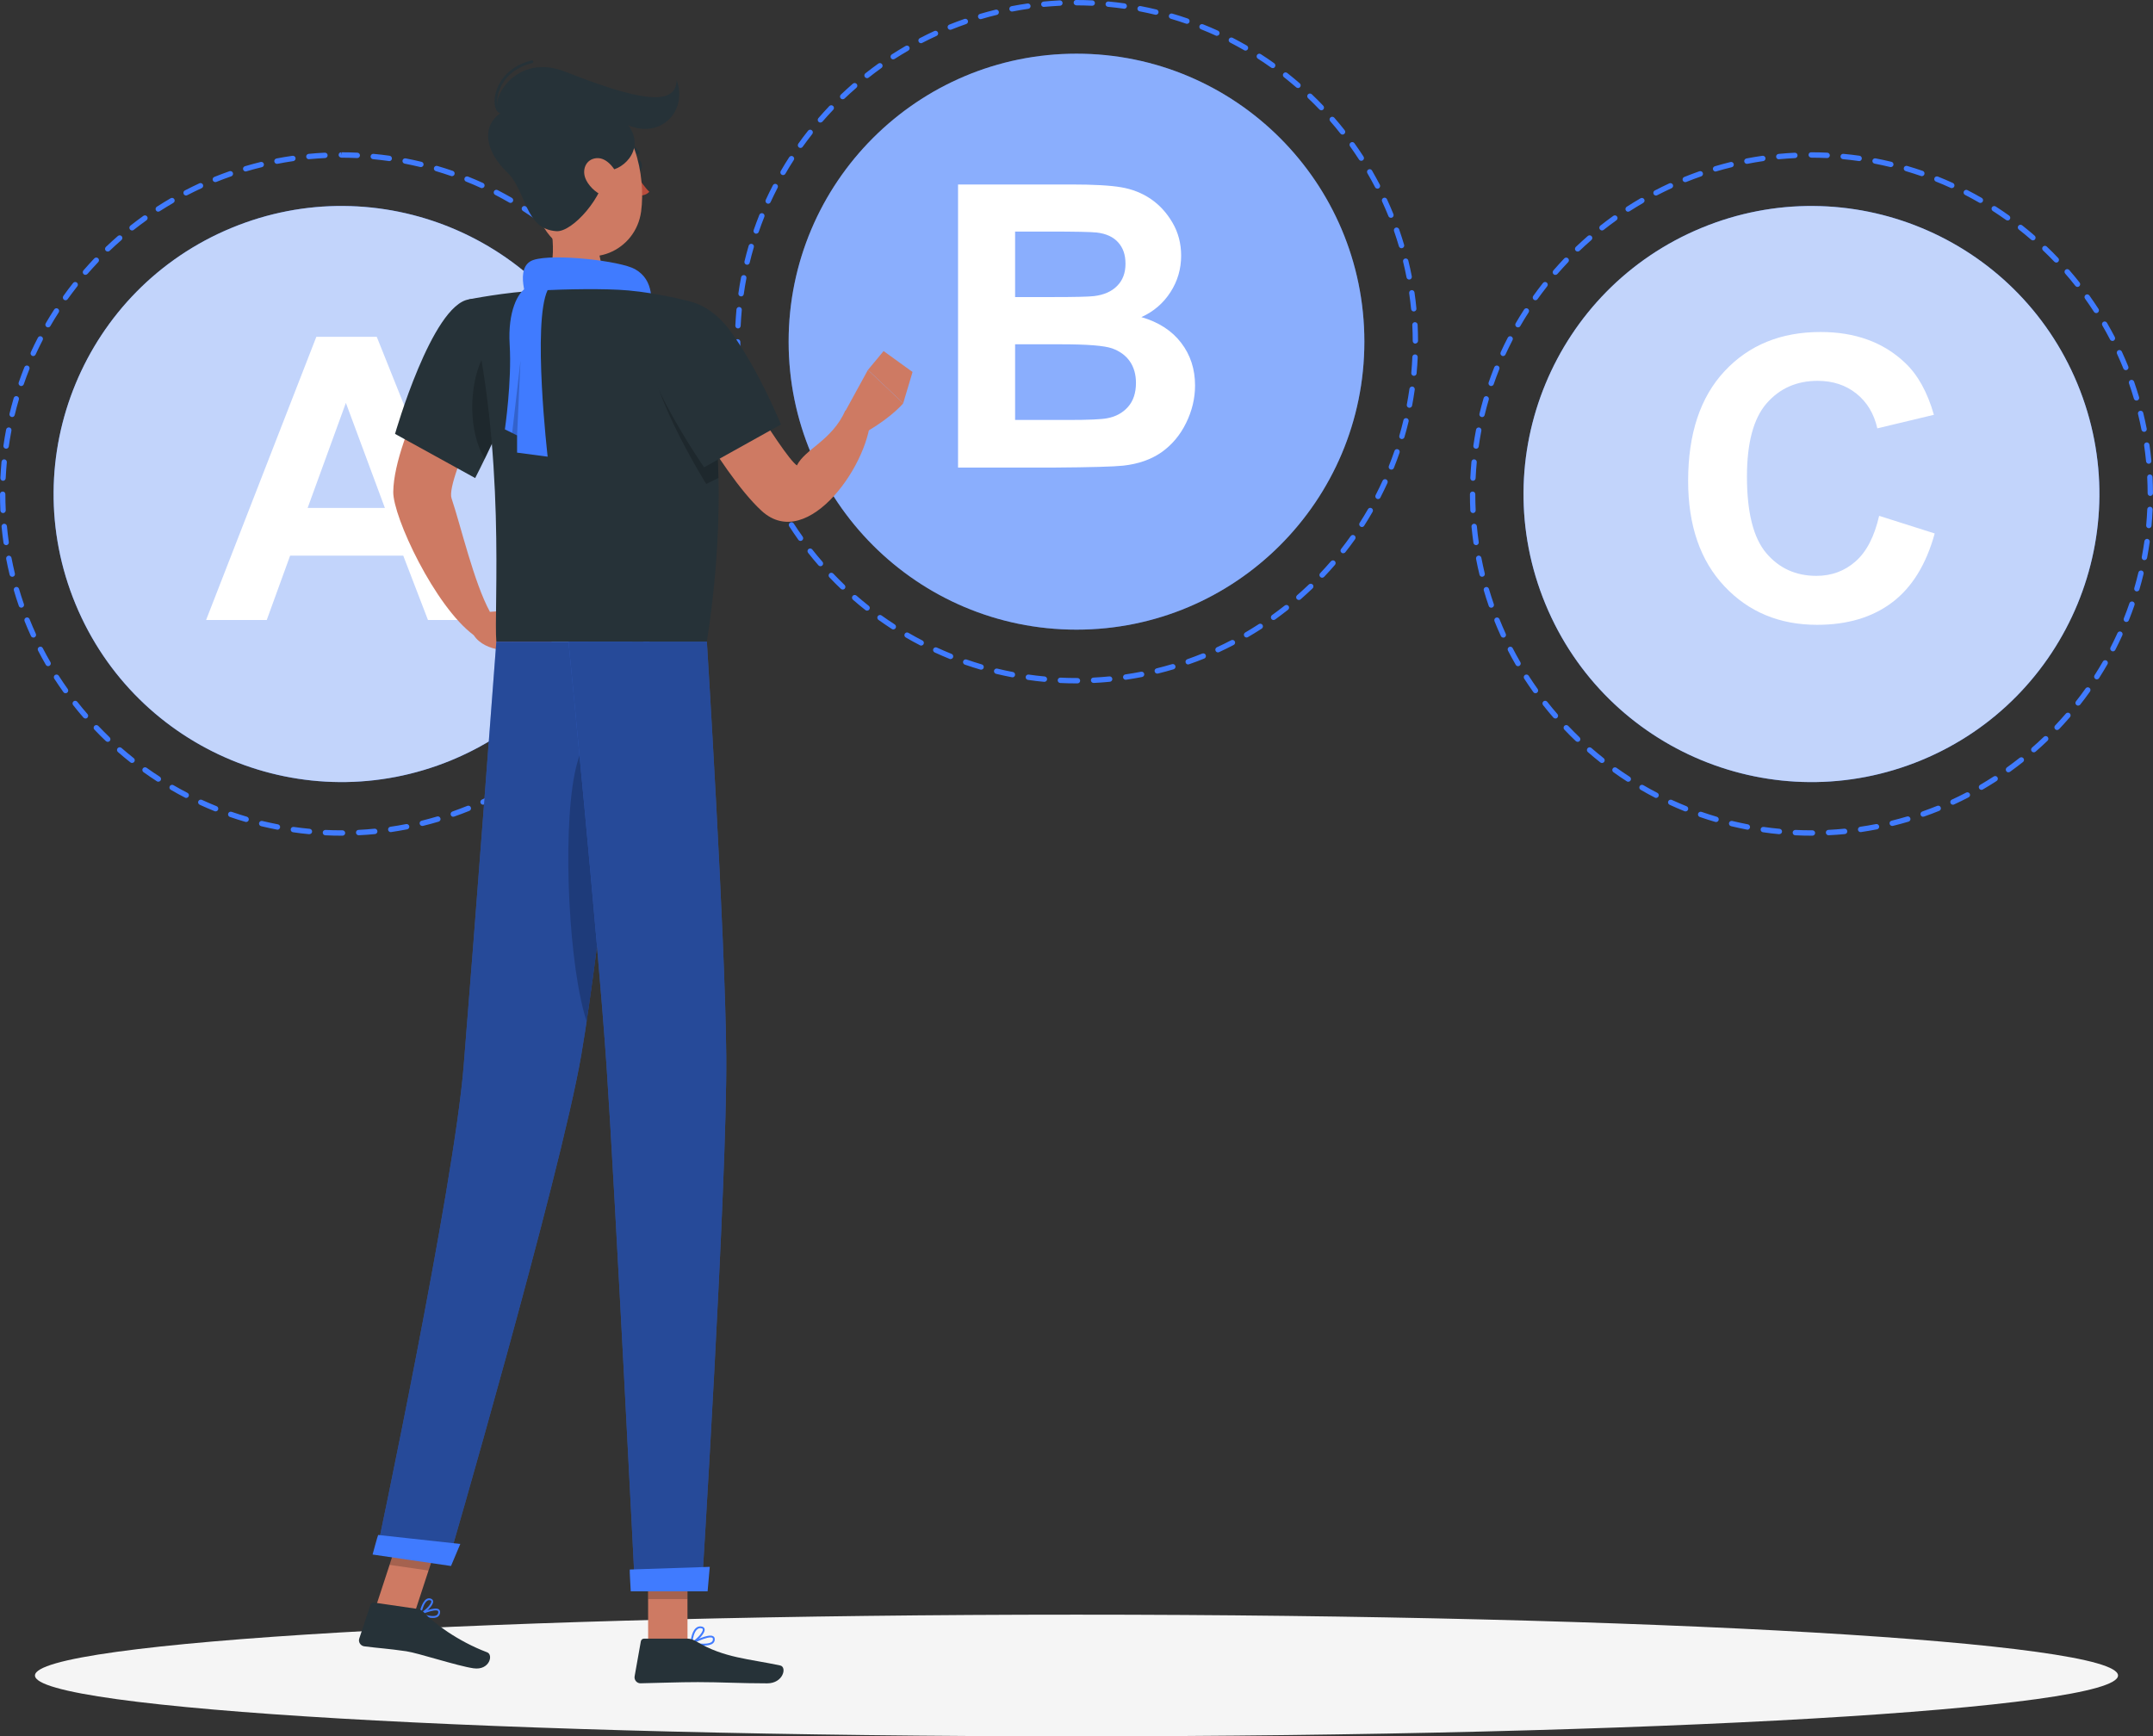 <svg width="641" height="517" viewBox="0 0 641 517" fill="none" xmlns="http://www.w3.org/2000/svg"><rect x="0" y="0" width="641" height="517" fill="#333333" stroke="none"/><g clip-path="url(#clip0_1643_13824)"><path d="M320.499 516.999C491.756 516.999 630.587 508.89 630.587 498.886C630.587 488.883 491.756 480.773 320.499 480.773C149.242 480.773 10.41 488.883 10.41 498.886C10.41 508.89 149.242 516.999 320.499 516.999Z" fill="#F5F5F5"/><path d="M134.483 226.319C178.214 208.196 198.981 158.036 180.867 114.284C162.753 70.531 112.617 49.754 68.886 67.877C25.154 86 4.388 136.16 22.502 179.912C40.616 223.665 90.751 244.442 134.483 226.319Z" fill="#407BFF"/><path opacity="0.7" d="M134.483 226.319C178.214 208.196 198.981 158.036 180.867 114.284C162.753 70.531 112.617 49.754 68.886 67.877C25.154 86 4.388 136.16 22.502 179.912C40.616 223.665 90.751 244.442 134.483 226.319Z" fill="#FAFAFA"/><path d="M101.684 248.829C100.084 248.829 98.453 248.797 96.854 248.717C96.406 248.701 96.07 248.317 96.086 247.885C96.102 247.437 96.486 247.101 96.918 247.117C98.501 247.197 100.1 247.229 101.684 247.229H101.971C102.403 247.229 102.771 247.581 102.771 248.029C102.771 248.477 102.419 248.829 101.971 248.829H101.684ZM106.785 248.701C106.37 248.701 106.002 248.365 105.986 247.933C105.97 247.485 106.306 247.117 106.737 247.101C108.321 247.021 109.92 246.909 111.487 246.749C111.919 246.701 112.319 247.021 112.367 247.469C112.415 247.901 112.095 248.301 111.647 248.349C110.048 248.509 108.433 248.621 106.817 248.701C106.817 248.701 106.785 248.701 106.769 248.701H106.785ZM92.104 248.381C92.104 248.381 92.056 248.381 92.024 248.381C90.424 248.237 88.809 248.045 87.226 247.805C86.794 247.741 86.49 247.341 86.554 246.893C86.618 246.461 87.018 246.157 87.466 246.221C89.033 246.445 90.616 246.637 92.2 246.781C92.632 246.829 92.967 247.213 92.919 247.645C92.887 248.061 92.536 248.365 92.12 248.365L92.104 248.381ZM116.333 247.773C115.949 247.773 115.598 247.485 115.55 247.085C115.486 246.653 115.789 246.237 116.221 246.173C117.789 245.949 119.356 245.677 120.907 245.373C121.339 245.293 121.755 245.565 121.851 245.997C121.931 246.429 121.659 246.845 121.211 246.941C119.628 247.245 118.028 247.517 116.445 247.757C116.413 247.757 116.365 247.757 116.333 247.757V247.773ZM82.604 247.021C82.604 247.021 82.508 247.021 82.46 247.021C80.877 246.717 79.293 246.365 77.726 245.997C77.294 245.885 77.038 245.453 77.134 245.037C77.246 244.605 77.678 244.349 78.094 244.445C79.629 244.813 81.197 245.149 82.748 245.453C83.18 245.533 83.468 245.949 83.388 246.397C83.308 246.781 82.972 247.053 82.604 247.053V247.021ZM125.737 245.933C125.385 245.933 125.049 245.693 124.953 245.325C124.841 244.893 125.113 244.461 125.545 244.365C127.08 243.981 128.616 243.565 130.135 243.117C130.551 242.989 130.999 243.229 131.127 243.661C131.255 244.077 131.015 244.525 130.583 244.653C129.048 245.117 127.464 245.533 125.913 245.917C125.849 245.917 125.785 245.933 125.721 245.933H125.737ZM73.28 244.749C73.28 244.749 73.136 244.749 73.056 244.717C71.521 244.269 69.953 243.773 68.434 243.245C68.018 243.101 67.794 242.637 67.938 242.221C68.082 241.805 68.546 241.581 68.962 241.725C70.465 242.237 71.985 242.733 73.504 243.181C73.92 243.309 74.176 243.757 74.048 244.173C73.952 244.525 73.632 244.749 73.28 244.749ZM134.949 243.197C134.613 243.197 134.309 242.989 134.197 242.653C134.053 242.237 134.277 241.773 134.693 241.629C136.181 241.101 137.668 240.541 139.139 239.949C139.555 239.789 140.019 239.981 140.179 240.397C140.339 240.813 140.147 241.277 139.731 241.437C138.244 242.045 136.724 242.605 135.221 243.133C135.141 243.165 135.045 243.181 134.949 243.181V243.197ZM64.196 241.597C64.1 241.597 63.988 241.581 63.892 241.533C62.405 240.925 60.901 240.285 59.446 239.613C59.046 239.421 58.87 238.957 59.046 238.557C59.238 238.157 59.702 237.981 60.102 238.157C61.541 238.813 63.013 239.453 64.484 240.045C64.9 240.205 65.092 240.669 64.932 241.085C64.804 241.405 64.5 241.581 64.196 241.581V241.597ZM143.809 239.597C143.505 239.597 143.217 239.421 143.09 239.133C142.898 238.733 143.089 238.253 143.473 238.077C144.913 237.421 146.336 236.717 147.743 235.98C148.127 235.772 148.623 235.933 148.815 236.317C149.023 236.701 148.863 237.197 148.479 237.389C147.056 238.125 145.6 238.845 144.145 239.517C144.033 239.565 143.921 239.597 143.809 239.597ZM55.464 237.597C55.336 237.597 55.208 237.565 55.096 237.501C53.673 236.765 52.233 235.981 50.842 235.164C50.458 234.94 50.33 234.46 50.554 234.076C50.778 233.692 51.258 233.564 51.641 233.788C53.017 234.588 54.408 235.356 55.816 236.077C56.215 236.285 56.359 236.765 56.151 237.149C56.008 237.421 55.736 237.581 55.448 237.581L55.464 237.597ZM152.317 235.18C152.046 235.18 151.774 235.036 151.63 234.78C151.406 234.396 151.534 233.916 151.918 233.692C153.277 232.892 154.636 232.06 155.964 231.196C156.332 230.956 156.827 231.068 157.067 231.436C157.307 231.804 157.195 232.3 156.827 232.54C155.484 233.42 154.093 234.268 152.717 235.068C152.589 235.148 152.445 235.18 152.317 235.18ZM47.147 232.764C47.004 232.764 46.843 232.716 46.716 232.636C45.372 231.756 44.013 230.844 42.717 229.916C42.365 229.66 42.27 229.164 42.525 228.796C42.781 228.444 43.277 228.348 43.645 228.604C44.924 229.516 46.252 230.428 47.579 231.276C47.947 231.516 48.059 232.012 47.819 232.38C47.659 232.62 47.403 232.748 47.147 232.748V232.764ZM160.362 229.964C160.106 229.964 159.866 229.852 159.706 229.628C159.45 229.276 159.53 228.764 159.882 228.508C161.162 227.58 162.441 226.62 163.689 225.644C164.04 225.372 164.536 225.436 164.808 225.772C165.08 226.124 165.016 226.62 164.68 226.892C163.417 227.884 162.121 228.86 160.826 229.804C160.682 229.9 160.522 229.948 160.362 229.948V229.964ZM39.327 227.18C39.151 227.18 38.975 227.132 38.831 227.004C37.568 226.012 36.32 224.972 35.105 223.916C34.769 223.628 34.737 223.116 35.025 222.78C35.313 222.444 35.824 222.412 36.16 222.7C37.36 223.74 38.591 224.764 39.823 225.74C40.175 226.012 40.222 226.524 39.951 226.86C39.791 227.068 39.551 227.164 39.327 227.164V227.18ZM167.879 224.012C167.655 224.012 167.431 223.916 167.271 223.74C166.983 223.404 167.015 222.908 167.351 222.604C168.55 221.564 169.718 220.492 170.869 219.388C171.189 219.084 171.701 219.1 172.005 219.42C172.309 219.74 172.293 220.252 171.973 220.556C170.821 221.66 169.606 222.764 168.406 223.82C168.263 223.948 168.071 224.012 167.879 224.012ZM32.082 220.892C31.89 220.892 31.682 220.812 31.522 220.668C30.355 219.564 29.203 218.412 28.1 217.244C27.796 216.924 27.812 216.412 28.132 216.108C28.452 215.804 28.963 215.82 29.267 216.14C30.355 217.292 31.49 218.412 32.626 219.516C32.946 219.82 32.962 220.332 32.658 220.652C32.498 220.812 32.29 220.892 32.082 220.892ZM174.804 217.372C174.612 217.372 174.404 217.292 174.26 217.148C173.94 216.844 173.924 216.332 174.228 216.012C175.315 214.86 176.387 213.675 177.427 212.475C177.714 212.139 178.226 212.107 178.562 212.395C178.898 212.683 178.93 213.195 178.642 213.531C177.586 214.748 176.499 215.948 175.395 217.116C175.235 217.276 175.028 217.372 174.82 217.372H174.804ZM25.461 213.947C25.237 213.947 25.013 213.851 24.853 213.675C23.798 212.459 22.758 211.211 21.767 209.947C21.495 209.595 21.559 209.099 21.894 208.827C22.246 208.555 22.742 208.619 23.014 208.955C23.989 210.203 25.013 211.435 26.053 212.619C26.34 212.955 26.308 213.451 25.973 213.755C25.829 213.883 25.637 213.947 25.445 213.947H25.461ZM181.089 210.107C180.913 210.107 180.737 210.059 180.593 209.931C180.241 209.659 180.177 209.163 180.465 208.811C181.441 207.563 182.4 206.283 183.312 204.987C183.568 204.635 184.064 204.539 184.431 204.795C184.799 205.051 184.879 205.547 184.623 205.915C183.696 207.227 182.72 208.523 181.729 209.787C181.569 209.995 181.329 210.091 181.105 210.091L181.089 210.107ZM19.527 206.411C19.272 206.411 19.032 206.299 18.872 206.075C17.944 204.763 17.033 203.419 16.153 202.075C15.913 201.707 16.025 201.211 16.393 200.971C16.761 200.731 17.256 200.843 17.496 201.211C18.344 202.539 19.256 203.867 20.167 205.147C20.423 205.499 20.343 206.011 19.975 206.267C19.831 206.363 19.671 206.411 19.512 206.411H19.527ZM186.654 202.267C186.511 202.267 186.351 202.219 186.223 202.139C185.855 201.899 185.743 201.403 185.983 201.035C186.83 199.707 187.678 198.331 188.462 196.955C188.686 196.571 189.165 196.443 189.549 196.667C189.933 196.891 190.061 197.371 189.837 197.755C189.037 199.147 188.19 200.539 187.326 201.899C187.166 202.139 186.91 202.267 186.654 202.267ZM14.33 198.347C14.058 198.347 13.786 198.203 13.642 197.947C12.842 196.555 12.059 195.131 11.323 193.707C11.115 193.307 11.275 192.827 11.659 192.635C12.059 192.426 12.539 192.586 12.73 192.971C13.45 194.379 14.218 195.771 15.017 197.147C15.241 197.531 15.113 198.011 14.73 198.235C14.602 198.315 14.458 198.347 14.33 198.347ZM191.452 193.947C191.324 193.947 191.196 193.915 191.085 193.851C190.685 193.643 190.541 193.163 190.733 192.779C191.452 191.37 192.156 189.93 192.812 188.49C192.988 188.09 193.467 187.914 193.867 188.09C194.267 188.266 194.443 188.746 194.267 189.146C193.595 190.618 192.892 192.074 192.156 193.515C192.012 193.787 191.74 193.947 191.452 193.947ZM9.932 189.834C9.628 189.834 9.34 189.658 9.212 189.37C8.54 187.914 7.901 186.426 7.309 184.938C7.149 184.522 7.341 184.058 7.757 183.898C8.172 183.738 8.636 183.93 8.796 184.346C9.388 185.802 10.012 187.274 10.667 188.714C10.859 189.114 10.667 189.594 10.268 189.77C10.156 189.818 10.044 189.85 9.932 189.85V189.834ZM195.435 185.194C195.339 185.194 195.243 185.178 195.131 185.13C194.715 184.97 194.523 184.506 194.683 184.09C195.275 182.618 195.834 181.114 196.346 179.61C196.49 179.194 196.938 178.97 197.37 179.114C197.786 179.258 198.01 179.706 197.866 180.138C197.338 181.658 196.778 183.194 196.17 184.682C196.042 185.002 195.738 185.178 195.435 185.178V185.194ZM6.349 180.938C6.013 180.938 5.71 180.73 5.598 180.394C5.07 178.874 4.574 177.322 4.126 175.786C3.998 175.37 4.238 174.922 4.67 174.794C5.102 174.666 5.534 174.906 5.662 175.338C6.109 176.858 6.589 178.378 7.117 179.866C7.261 180.282 7.037 180.746 6.621 180.89C6.541 180.922 6.445 180.938 6.365 180.938H6.349ZM198.569 176.106C198.569 176.106 198.425 176.106 198.345 176.074C197.914 175.946 197.674 175.514 197.802 175.082C198.249 173.562 198.649 172.01 199.017 170.473C199.113 170.041 199.545 169.785 199.977 169.881C200.408 169.977 200.664 170.409 200.568 170.841C200.201 172.41 199.769 173.978 199.321 175.514C199.225 175.866 198.905 176.09 198.553 176.09L198.569 176.106ZM3.646 171.738C3.279 171.738 2.959 171.498 2.863 171.129C2.479 169.577 2.143 167.977 1.839 166.409C1.759 165.977 2.047 165.561 2.479 165.465C2.911 165.385 3.327 165.673 3.423 166.105C3.726 167.657 4.062 169.225 4.43 170.761C4.542 171.194 4.27 171.626 3.838 171.722C3.774 171.722 3.71 171.738 3.646 171.738ZM200.808 166.761C200.808 166.761 200.712 166.761 200.664 166.761C200.233 166.681 199.945 166.265 200.025 165.833C200.312 164.281 200.584 162.697 200.808 161.129C200.872 160.697 201.272 160.393 201.704 160.441C202.136 160.505 202.44 160.905 202.392 161.337C202.168 162.921 201.896 164.537 201.608 166.105C201.528 166.489 201.192 166.761 200.824 166.761H200.808ZM1.823 162.313C1.439 162.313 1.088 162.025 1.04 161.625C0.816 160.041 0.624 158.425 0.464 156.825C0.416 156.393 0.752 155.993 1.183 155.945C1.631 155.913 2.015 156.233 2.063 156.665C2.207 158.233 2.399 159.833 2.623 161.401C2.687 161.833 2.383 162.249 1.951 162.313C1.919 162.313 1.871 162.313 1.839 162.313H1.823ZM202.152 157.257C202.152 157.257 202.104 157.257 202.072 157.257C201.64 157.209 201.304 156.825 201.352 156.393C201.496 154.825 201.608 153.225 201.672 151.641C201.688 151.193 202.072 150.857 202.504 150.873C202.951 150.889 203.287 151.273 203.271 151.705C203.191 153.305 203.095 154.937 202.935 156.537C202.903 156.953 202.552 157.257 202.136 157.257H202.152ZM0.912 152.761C0.48 152.761 0.128 152.425 0.112 151.993C0.048 150.393 0 148.76 0 147.16C0 146.712 0.352 146.36 0.8 146.36C1.247 146.36 1.599 146.712 1.599 147.16C1.599 148.744 1.631 150.345 1.711 151.929C1.727 152.377 1.391 152.745 0.944 152.761H0.912ZM202.584 147.672C202.136 147.672 201.784 147.32 201.784 146.872C201.784 145.288 201.736 143.688 201.656 142.104C201.64 141.656 201.976 141.288 202.408 141.272C202.855 141.256 203.223 141.592 203.239 142.024C203.319 143.624 203.367 145.256 203.367 146.856C203.367 147.304 202.951 147.688 202.568 147.656L202.584 147.672ZM0.912 143.16H0.88C0.432 143.144 0.096 142.76 0.112 142.328C0.192 140.728 0.304 139.096 0.448 137.496C0.496 137.064 0.88 136.728 1.311 136.776C1.743 136.824 2.079 137.208 2.031 137.64C1.887 139.208 1.775 140.808 1.695 142.392C1.679 142.824 1.327 143.16 0.896 143.16H0.912ZM202.104 138.088C201.704 138.088 201.352 137.784 201.304 137.368C201.144 135.8 200.952 134.2 200.728 132.648C200.664 132.216 200.968 131.8 201.4 131.736C201.832 131.672 202.248 131.976 202.312 132.408C202.536 133.992 202.743 135.608 202.887 137.208C202.935 137.64 202.616 138.04 202.168 138.088C202.136 138.088 202.12 138.088 202.088 138.088H202.104ZM1.807 133.592C1.807 133.592 1.727 133.592 1.695 133.592C1.263 133.528 0.96 133.128 1.024 132.68C1.247 131.096 1.519 129.48 1.823 127.911C1.903 127.479 2.319 127.191 2.767 127.271C3.199 127.351 3.486 127.767 3.407 128.215C3.103 129.768 2.847 131.352 2.623 132.92C2.559 133.32 2.223 133.608 1.839 133.608L1.807 133.592ZM200.728 128.584C200.36 128.584 200.025 128.312 199.945 127.943C199.641 126.391 199.305 124.823 198.921 123.287C198.809 122.855 199.081 122.423 199.513 122.327C199.945 122.215 200.376 122.487 200.472 122.919C200.856 124.471 201.208 126.071 201.512 127.639C201.592 128.071 201.32 128.488 200.872 128.584C200.824 128.584 200.776 128.584 200.712 128.584H200.728ZM3.614 124.167C3.614 124.167 3.486 124.167 3.423 124.151C2.991 124.055 2.735 123.607 2.831 123.191C3.215 121.623 3.63 120.055 4.078 118.519C4.206 118.087 4.654 117.847 5.07 117.975C5.502 118.103 5.741 118.551 5.614 118.967C5.166 120.487 4.75 122.039 4.382 123.575C4.286 123.943 3.966 124.183 3.598 124.183L3.614 124.167ZM198.441 119.255C198.089 119.255 197.786 119.031 197.674 118.679C197.226 117.159 196.73 115.639 196.218 114.151C196.074 113.735 196.298 113.271 196.714 113.127C197.13 112.983 197.594 113.207 197.738 113.623C198.265 115.143 198.761 116.695 199.225 118.231C199.353 118.647 199.113 119.095 198.681 119.223C198.601 119.239 198.521 119.255 198.457 119.255H198.441ZM6.317 114.951C6.237 114.951 6.141 114.951 6.061 114.903C5.646 114.759 5.422 114.295 5.566 113.879C6.093 112.359 6.669 110.823 7.261 109.335C7.421 108.919 7.885 108.727 8.3 108.887C8.716 109.047 8.908 109.511 8.748 109.927C8.156 111.399 7.597 112.903 7.085 114.391C6.973 114.727 6.653 114.935 6.333 114.935L6.317 114.951ZM195.291 110.215C194.971 110.215 194.667 110.023 194.555 109.719C193.963 108.263 193.324 106.791 192.668 105.35C192.476 104.95 192.668 104.47 193.068 104.294C193.467 104.102 193.947 104.294 194.123 104.694C194.795 106.15 195.435 107.639 196.042 109.127C196.202 109.543 196.01 110.007 195.595 110.167C195.499 110.199 195.403 110.231 195.291 110.231V110.215ZM9.9 106.022C9.788 106.022 9.676 106.006 9.564 105.942C9.164 105.766 8.988 105.286 9.164 104.886C9.836 103.43 10.539 101.958 11.291 100.534C11.499 100.134 11.979 99.99 12.363 100.198C12.762 100.406 12.906 100.886 12.698 101.27C11.979 102.678 11.275 104.118 10.603 105.558C10.475 105.846 10.172 106.022 9.884 106.022H9.9ZM191.276 101.51C190.989 101.51 190.701 101.35 190.573 101.078C189.853 99.686 189.069 98.278 188.286 96.918C188.062 96.534 188.19 96.054 188.574 95.83C188.957 95.606 189.437 95.734 189.661 96.118C190.461 97.51 191.244 98.934 191.996 100.358C192.204 100.742 192.044 101.238 191.66 101.43C191.548 101.494 191.42 101.526 191.292 101.526L191.276 101.51ZM14.298 97.478C14.154 97.478 14.026 97.446 13.898 97.366C13.514 97.142 13.386 96.662 13.61 96.278C14.41 94.886 15.257 93.494 16.137 92.15C16.377 91.782 16.873 91.67 17.241 91.91C17.608 92.15 17.72 92.646 17.48 93.014C16.617 94.342 15.785 95.718 15.001 97.078C14.857 97.334 14.586 97.478 14.314 97.478H14.298ZM186.463 93.222C186.207 93.222 185.951 93.094 185.791 92.854C184.927 91.526 184.032 90.198 183.12 88.918C182.864 88.566 182.944 88.054 183.312 87.798C183.664 87.542 184.176 87.622 184.431 87.99C185.359 89.302 186.287 90.646 187.15 91.99C187.39 92.358 187.278 92.854 186.91 93.094C186.782 93.174 186.622 93.222 186.479 93.222H186.463ZM19.512 89.398C19.352 89.398 19.192 89.35 19.048 89.254C18.696 88.998 18.6 88.502 18.856 88.134C19.783 86.822 20.759 85.525 21.767 84.261C22.038 83.909 22.55 83.861 22.886 84.133C23.238 84.406 23.286 84.918 23.014 85.254C22.038 86.502 21.079 87.782 20.151 89.062C19.991 89.286 19.751 89.398 19.495 89.398H19.512ZM180.881 85.413C180.641 85.413 180.417 85.302 180.257 85.109C179.282 83.861 178.258 82.629 177.219 81.445C176.931 81.109 176.963 80.613 177.299 80.309C177.634 80.021 178.13 80.053 178.434 80.389C179.49 81.605 180.529 82.853 181.521 84.118C181.793 84.469 181.729 84.966 181.393 85.237C181.249 85.35 181.073 85.413 180.897 85.413H180.881ZM25.445 81.845C25.253 81.845 25.077 81.781 24.917 81.653C24.581 81.365 24.549 80.853 24.837 80.517C25.893 79.301 26.98 78.101 28.084 76.933C28.388 76.613 28.899 76.597 29.219 76.901C29.539 77.205 29.555 77.717 29.251 78.037C28.164 79.189 27.076 80.373 26.053 81.557C25.893 81.733 25.669 81.829 25.445 81.829V81.845ZM174.58 78.181C174.372 78.181 174.164 78.101 174.004 77.941C172.916 76.805 171.781 75.669 170.629 74.581C170.31 74.277 170.294 73.765 170.597 73.445C170.901 73.125 171.413 73.109 171.733 73.413C172.9 74.517 174.052 75.669 175.155 76.837C175.459 77.157 175.443 77.669 175.124 77.973C174.964 78.117 174.772 78.197 174.564 78.197L174.58 78.181ZM32.066 74.901C31.858 74.901 31.65 74.821 31.49 74.661C31.186 74.341 31.202 73.829 31.522 73.525C32.69 72.421 33.889 71.317 35.105 70.261C35.441 69.973 35.936 70.005 36.24 70.341C36.528 70.677 36.496 71.173 36.16 71.477C34.961 72.517 33.777 73.589 32.642 74.677C32.482 74.821 32.29 74.901 32.082 74.901H32.066ZM167.639 71.557C167.447 71.557 167.271 71.493 167.111 71.365C165.912 70.325 164.68 69.317 163.433 68.325C163.081 68.053 163.033 67.557 163.305 67.205C163.577 66.853 164.088 66.805 164.424 67.077C165.688 68.069 166.935 69.109 168.151 70.165C168.486 70.453 168.518 70.965 168.231 71.301C168.071 71.477 167.847 71.573 167.623 71.573L167.639 71.557ZM39.311 68.613C39.071 68.613 38.847 68.501 38.687 68.309C38.415 67.957 38.479 67.461 38.815 67.189C40.078 66.197 41.374 65.221 42.685 64.276C43.037 64.02 43.549 64.1 43.805 64.469C44.061 64.821 43.981 65.333 43.613 65.589C42.334 66.501 41.054 67.477 39.807 68.453C39.663 68.565 39.487 68.629 39.311 68.629V68.613ZM160.09 65.621C159.93 65.621 159.77 65.573 159.626 65.477C158.331 64.564 157.003 63.653 155.676 62.804C155.308 62.565 155.196 62.068 155.436 61.7C155.676 61.332 156.172 61.22 156.54 61.46C157.883 62.324 159.242 63.236 160.554 64.18C160.906 64.436 161.002 64.933 160.746 65.301C160.586 65.525 160.346 65.637 160.09 65.637V65.621ZM47.115 63.029C46.859 63.029 46.604 62.901 46.444 62.66C46.204 62.292 46.316 61.796 46.684 61.556C48.027 60.692 49.418 59.844 50.81 59.028C51.194 58.804 51.673 58.932 51.897 59.316C52.121 59.7 51.993 60.18 51.609 60.404C50.25 61.204 48.875 62.036 47.547 62.885C47.419 62.965 47.259 63.013 47.115 63.013V63.029ZM152.014 60.42C151.886 60.42 151.742 60.388 151.614 60.308C150.238 59.524 148.831 58.74 147.424 58.02C147.024 57.812 146.88 57.332 147.072 56.948C147.28 56.548 147.759 56.404 148.143 56.596C149.567 57.332 151.006 58.116 152.397 58.916C152.781 59.14 152.909 59.62 152.685 60.004C152.541 60.26 152.27 60.404 151.998 60.404L152.014 60.42ZM55.4 58.212C55.112 58.212 54.824 58.052 54.696 57.78C54.488 57.38 54.648 56.9 55.032 56.708C56.455 55.972 57.911 55.252 59.366 54.58C59.766 54.388 60.246 54.58 60.422 54.98C60.614 55.38 60.422 55.86 60.022 56.036C58.582 56.692 57.159 57.396 55.752 58.116C55.64 58.18 55.512 58.212 55.384 58.212H55.4ZM143.473 56.02C143.361 56.02 143.249 56.004 143.137 55.94C141.698 55.284 140.227 54.644 138.755 54.068C138.34 53.908 138.148 53.444 138.308 53.028C138.468 52.612 138.931 52.42 139.347 52.58C140.834 53.172 142.338 53.812 143.809 54.484C144.209 54.66 144.385 55.14 144.209 55.54C144.081 55.828 143.777 56.004 143.473 56.004V56.02ZM64.1 54.212C63.78 54.212 63.476 54.02 63.364 53.716C63.204 53.3 63.396 52.836 63.812 52.676C65.299 52.084 66.819 51.508 68.322 50.98C68.738 50.836 69.202 51.06 69.346 51.476C69.49 51.892 69.266 52.356 68.85 52.5C67.363 53.012 65.859 53.588 64.404 54.164C64.308 54.196 64.212 54.228 64.1 54.228V54.212ZM134.549 52.452C134.469 52.452 134.373 52.452 134.293 52.404C132.79 51.892 131.271 51.396 129.751 50.948C129.32 50.82 129.08 50.372 129.208 49.956C129.336 49.54 129.783 49.284 130.199 49.412C131.75 49.86 133.302 50.356 134.821 50.884C135.237 51.028 135.461 51.476 135.317 51.908C135.205 52.244 134.885 52.452 134.565 52.452H134.549ZM73.152 51.06C72.8 51.06 72.496 50.836 72.384 50.484C72.256 50.068 72.496 49.62 72.928 49.492C74.463 49.044 76.047 48.612 77.598 48.228C78.03 48.116 78.462 48.388 78.558 48.82C78.67 49.252 78.398 49.684 77.966 49.78C76.431 50.148 74.879 50.564 73.376 51.012C73.296 51.028 73.232 51.044 73.152 51.044V51.06ZM125.321 49.748C125.321 49.748 125.193 49.748 125.129 49.732C123.594 49.364 122.027 49.028 120.475 48.724C120.044 48.644 119.756 48.228 119.836 47.796C119.916 47.364 120.331 47.076 120.763 47.156C122.347 47.46 123.93 47.796 125.497 48.18C125.929 48.276 126.185 48.708 126.089 49.14C125.993 49.508 125.673 49.748 125.305 49.748H125.321ZM82.46 48.788C82.092 48.788 81.756 48.516 81.676 48.132C81.596 47.7 81.868 47.284 82.316 47.188C83.883 46.884 85.499 46.612 87.082 46.388C87.514 46.324 87.93 46.628 87.994 47.06C88.058 47.492 87.754 47.908 87.322 47.972C85.754 48.196 84.171 48.468 82.636 48.772C82.588 48.772 82.54 48.772 82.476 48.772L82.46 48.788ZM115.901 47.956C115.901 47.956 115.821 47.956 115.789 47.956C114.222 47.732 112.639 47.556 111.055 47.396C110.608 47.348 110.288 46.964 110.336 46.532C110.384 46.1 110.768 45.764 111.199 45.812C112.799 45.956 114.414 46.148 115.997 46.372C116.429 46.436 116.733 46.836 116.685 47.284C116.621 47.684 116.285 47.972 115.901 47.972V47.956ZM91.96 47.412C91.56 47.412 91.208 47.108 91.16 46.692C91.112 46.26 91.448 45.86 91.88 45.812C93.479 45.652 95.094 45.54 96.71 45.46C97.158 45.444 97.525 45.78 97.541 46.228C97.557 46.676 97.222 47.044 96.774 47.06C95.19 47.14 93.591 47.252 92.024 47.396C91.992 47.396 91.976 47.396 91.944 47.396L91.96 47.412ZM106.338 47.06H106.306C104.77 46.996 103.235 46.948 101.684 46.948C101.236 46.948 100.82 46.596 100.82 46.148C100.82 45.7 101.108 45.348 101.556 45.348V46.148L101.7 45.348C103.267 45.348 104.85 45.38 106.402 45.46C106.849 45.476 107.185 45.86 107.169 46.292C107.153 46.724 106.801 47.06 106.37 47.06H106.338Z" fill="#407BFF"/><path d="M145.918 184.601H127.414L120.058 165.448H86.376L79.419 184.601H61.363L94.181 100.293H112.173L145.918 184.601ZM114.588 151.239L102.977 119.958L91.59 151.239H114.588Z" fill="white"/><path d="M320.5 187.48C367.834 187.48 406.206 149.09 406.206 101.732C406.206 54.375 367.834 15.984 320.5 15.984C273.165 15.984 234.793 54.375 234.793 101.732C234.793 149.09 273.165 187.48 320.5 187.48Z" fill="#407BFF"/><path opacity="0.4" d="M320.5 187.48C367.834 187.48 406.206 149.09 406.206 101.732C406.206 54.375 367.834 15.984 320.5 15.984C273.165 15.984 234.793 54.375 234.793 101.732C234.793 149.09 273.165 187.48 320.5 187.48Z" fill="#FAFAFA"/><path d="M320.5 203.481C318.885 203.481 317.269 203.449 315.67 203.369C315.222 203.353 314.886 202.969 314.902 202.537C314.918 202.089 315.302 201.753 315.734 201.769C317.317 201.849 318.917 201.881 320.5 201.881H320.788C321.236 201.881 321.588 202.233 321.588 202.681C321.588 203.129 321.236 203.481 320.788 203.481H320.5ZM325.586 203.353C325.17 203.353 324.802 203.017 324.786 202.585C324.77 202.137 325.106 201.769 325.538 201.753C327.121 201.673 328.72 201.561 330.288 201.401C330.736 201.353 331.119 201.673 331.167 202.121C331.215 202.553 330.895 202.953 330.448 203.001C328.848 203.161 327.233 203.273 325.618 203.353C325.618 203.353 325.586 203.353 325.57 203.353H325.586ZM310.92 203.017C310.92 203.017 310.872 203.017 310.84 203.017C309.241 202.873 307.626 202.681 306.042 202.441C305.61 202.377 305.307 201.977 305.371 201.529C305.435 201.097 305.834 200.793 306.282 200.857C307.849 201.081 309.433 201.273 311.016 201.417C311.448 201.465 311.784 201.849 311.736 202.297C311.704 202.713 311.352 203.017 310.936 203.017H310.92ZM335.15 202.409C334.766 202.409 334.414 202.121 334.366 201.721C334.302 201.289 334.606 200.873 335.038 200.809C336.605 200.585 338.188 200.313 339.724 200.009C340.155 199.929 340.571 200.201 340.667 200.633C340.747 201.065 340.475 201.481 340.043 201.577C338.476 201.881 336.861 202.153 335.278 202.393C335.246 202.393 335.198 202.393 335.166 202.393L335.15 202.409ZM301.42 201.657C301.42 201.657 301.324 201.657 301.276 201.657C299.693 201.353 298.11 201.001 296.542 200.633C296.111 200.521 295.855 200.089 295.951 199.673C296.063 199.241 296.494 198.985 296.91 199.081C298.446 199.449 300.013 199.801 301.564 200.089C301.996 200.169 302.284 200.585 302.204 201.033C302.124 201.417 301.788 201.689 301.42 201.689V201.657ZM344.553 200.569C344.202 200.569 343.866 200.329 343.77 199.961C343.658 199.529 343.93 199.097 344.362 199.001C345.897 198.617 347.448 198.201 348.952 197.753C349.367 197.625 349.815 197.865 349.943 198.297C350.071 198.713 349.831 199.161 349.399 199.289C347.864 199.753 346.297 200.169 344.729 200.553C344.665 200.553 344.601 200.569 344.537 200.569H344.553ZM292.096 199.401C292.096 199.401 291.952 199.401 291.872 199.369C290.337 198.921 288.77 198.425 287.251 197.897C286.835 197.753 286.611 197.289 286.755 196.873C286.899 196.457 287.362 196.233 287.778 196.377C289.282 196.889 290.801 197.385 292.32 197.833C292.752 197.961 292.992 198.409 292.864 198.825C292.768 199.177 292.448 199.401 292.096 199.401ZM353.749 197.849C353.414 197.849 353.11 197.641 352.998 197.305C352.854 196.889 353.078 196.425 353.494 196.281C354.981 195.753 356.468 195.193 357.94 194.601C358.355 194.441 358.819 194.633 358.979 195.049C359.139 195.465 358.947 195.929 358.531 196.089C357.044 196.697 355.525 197.257 354.021 197.785C353.941 197.817 353.845 197.833 353.749 197.833V197.849ZM283.012 196.249C282.916 196.249 282.804 196.233 282.708 196.185C281.221 195.577 279.718 194.937 278.262 194.265C277.863 194.073 277.687 193.609 277.863 193.209C278.055 192.809 278.518 192.633 278.918 192.809C280.358 193.465 281.829 194.105 283.3 194.697C283.716 194.857 283.908 195.321 283.748 195.737C283.62 196.041 283.316 196.233 283.012 196.233V196.249ZM362.626 194.249C362.322 194.249 362.034 194.073 361.906 193.785C361.714 193.385 361.906 192.905 362.29 192.729C363.729 192.073 365.152 191.369 366.56 190.633C366.944 190.425 367.439 190.585 367.631 190.969C367.839 191.353 367.679 191.849 367.296 192.041C365.872 192.777 364.417 193.497 362.961 194.169C362.849 194.217 362.738 194.249 362.626 194.249ZM274.28 192.233C274.152 192.233 274.024 192.201 273.912 192.137C272.489 191.401 271.05 190.617 269.658 189.801C269.274 189.577 269.146 189.097 269.37 188.713C269.594 188.329 270.074 188.201 270.458 188.425C271.833 189.225 273.225 189.993 274.632 190.713C275.032 190.921 275.176 191.401 274.968 191.785C274.824 192.057 274.552 192.217 274.264 192.217L274.28 192.233ZM371.134 189.817C370.862 189.817 370.59 189.673 370.446 189.417C370.222 189.033 370.35 188.553 370.734 188.329C372.093 187.529 373.453 186.697 374.78 185.833C375.148 185.593 375.644 185.705 375.884 186.073C376.124 186.441 376.012 186.937 375.644 187.177C374.3 188.057 372.909 188.905 371.534 189.705C371.406 189.785 371.262 189.817 371.134 189.817ZM265.964 187.417C265.82 187.417 265.66 187.369 265.532 187.289C264.189 186.409 262.829 185.497 261.534 184.569C261.182 184.313 261.086 183.817 261.342 183.449C261.598 183.096 262.093 183 262.461 183.257C263.741 184.169 265.068 185.081 266.396 185.929C266.763 186.169 266.875 186.665 266.636 187.033C266.476 187.273 266.22 187.401 265.964 187.401V187.417ZM379.178 184.617C378.922 184.617 378.683 184.505 378.523 184.281C378.267 183.929 378.347 183.417 378.699 183.161C379.978 182.232 381.257 181.272 382.505 180.296C382.857 180.024 383.353 180.088 383.624 180.424C383.896 180.776 383.832 181.272 383.496 181.544C382.233 182.536 380.938 183.513 379.642 184.457C379.498 184.553 379.338 184.601 379.178 184.601V184.617ZM258.159 181.832C257.983 181.832 257.807 181.768 257.663 181.656C256.4 180.664 255.153 179.624 253.937 178.568C253.601 178.28 253.569 177.768 253.857 177.432C254.145 177.096 254.657 177.064 254.993 177.352C256.192 178.392 257.424 179.416 258.655 180.392C259.007 180.664 259.055 181.176 258.783 181.512C258.623 181.72 258.383 181.816 258.159 181.816V181.832ZM386.695 178.648C386.471 178.648 386.247 178.552 386.087 178.376C385.799 178.04 385.831 177.544 386.167 177.24C387.351 176.2 388.534 175.128 389.686 174.024C390.006 173.72 390.517 173.736 390.821 174.056C391.125 174.376 391.109 174.888 390.789 175.192C389.622 176.296 388.422 177.4 387.223 178.456C387.079 178.584 386.887 178.648 386.695 178.648ZM250.898 175.544C250.706 175.544 250.499 175.464 250.339 175.32C249.171 174.216 248.02 173.064 246.916 171.896C246.612 171.576 246.628 171.064 246.948 170.76C247.268 170.456 247.78 170.472 248.084 170.792C249.171 171.944 250.307 173.064 251.442 174.168C251.762 174.472 251.778 174.984 251.474 175.304C251.314 175.464 251.106 175.544 250.898 175.544ZM393.62 172.024C393.428 172.024 393.22 171.944 393.076 171.8C392.756 171.496 392.74 170.984 393.044 170.664C394.132 169.512 395.203 168.328 396.243 167.128C396.531 166.792 397.043 166.76 397.378 167.048C397.714 167.336 397.746 167.848 397.458 168.184C396.403 169.4 395.315 170.6 394.212 171.768C394.052 171.928 393.844 172.024 393.636 172.024H393.62ZM244.277 168.6C244.053 168.6 243.829 168.504 243.67 168.328C242.614 167.112 241.574 165.864 240.583 164.6C240.311 164.248 240.375 163.752 240.711 163.48C241.063 163.208 241.558 163.272 241.83 163.608C242.806 164.856 243.829 166.088 244.869 167.272C245.157 167.608 245.125 168.104 244.789 168.408C244.645 168.536 244.453 168.6 244.261 168.6H244.277ZM399.905 164.744C399.729 164.744 399.553 164.696 399.41 164.568C399.058 164.296 398.994 163.8 399.282 163.448C400.257 162.2 401.217 160.919 402.128 159.623C402.384 159.271 402.88 159.175 403.248 159.431C403.6 159.687 403.696 160.183 403.44 160.551C402.512 161.864 401.537 163.16 400.545 164.424C400.385 164.632 400.145 164.728 399.921 164.728L399.905 164.744ZM238.344 161.063C238.088 161.063 237.848 160.951 237.688 160.727C236.761 159.415 235.849 158.071 234.969 156.727C234.729 156.359 234.841 155.863 235.209 155.623C235.577 155.383 236.073 155.495 236.313 155.863C237.16 157.191 238.072 158.519 238.984 159.799C239.239 160.151 239.16 160.663 238.792 160.919C238.648 161.015 238.488 161.063 238.328 161.063H238.344ZM405.471 156.919C405.327 156.919 405.167 156.871 405.039 156.791C404.671 156.551 404.559 156.055 404.799 155.687C405.647 154.359 406.494 152.983 407.278 151.607C407.502 151.223 407.982 151.095 408.366 151.319C408.749 151.543 408.877 152.023 408.653 152.407C407.854 153.799 407.006 155.191 406.143 156.551C405.983 156.791 405.727 156.919 405.471 156.919ZM233.146 152.999C232.874 152.999 232.602 152.855 232.458 152.599C231.659 151.207 230.875 149.783 230.139 148.359C229.932 147.959 230.091 147.479 230.475 147.287C230.875 147.079 231.355 147.239 231.547 147.623C232.267 149.031 233.034 150.423 233.834 151.799C234.058 152.183 233.93 152.663 233.546 152.887C233.418 152.967 233.274 152.999 233.146 152.999ZM410.269 148.599C410.141 148.599 410.013 148.567 409.901 148.503C409.501 148.295 409.357 147.815 409.549 147.431C410.269 146.023 410.972 144.583 411.628 143.143C411.804 142.743 412.284 142.567 412.684 142.743C413.084 142.919 413.259 143.399 413.084 143.799C412.412 145.255 411.708 146.727 410.972 148.167C410.829 148.439 410.557 148.599 410.269 148.599ZM228.748 144.487C228.444 144.487 228.156 144.311 228.028 144.023C227.357 142.567 226.717 141.079 226.125 139.59C225.965 139.174 226.157 138.71 226.573 138.55C226.989 138.39 227.453 138.582 227.613 138.998C228.204 140.455 228.828 141.927 229.484 143.367C229.676 143.767 229.484 144.247 229.084 144.423C228.972 144.471 228.86 144.503 228.748 144.503V144.487ZM414.251 139.846C414.155 139.846 414.059 139.83 413.947 139.782C413.531 139.622 413.339 139.158 413.499 138.742C414.091 137.27 414.651 135.766 415.163 134.262C415.307 133.846 415.754 133.622 416.186 133.766C416.602 133.91 416.826 134.358 416.682 134.79C416.154 136.31 415.594 137.846 414.987 139.334C414.859 139.654 414.555 139.83 414.251 139.83V139.846ZM225.166 135.59C224.83 135.59 224.526 135.382 224.414 135.046C223.886 133.526 223.39 131.974 222.943 130.438C222.815 130.022 223.055 129.574 223.486 129.446C223.902 129.318 224.35 129.558 224.478 129.99C224.926 131.51 225.422 133.03 225.933 134.518C226.077 134.934 225.853 135.398 225.438 135.542C225.358 135.574 225.262 135.59 225.182 135.59H225.166ZM417.386 130.742C417.386 130.742 417.242 130.742 417.162 130.71C416.73 130.582 416.49 130.15 416.618 129.718C417.066 128.198 417.466 126.646 417.833 125.11C417.929 124.678 418.361 124.422 418.793 124.518C419.225 124.614 419.481 125.046 419.385 125.478C419.017 127.046 418.585 128.614 418.137 130.15C418.041 130.502 417.722 130.726 417.37 130.726L417.386 130.742ZM222.463 126.39C222.095 126.39 221.775 126.15 221.679 125.782C221.295 124.23 220.959 122.63 220.656 121.062C220.576 120.63 220.863 120.214 221.295 120.118C221.727 120.038 222.143 120.326 222.239 120.758C222.543 122.31 222.879 123.878 223.246 125.414C223.358 125.846 223.087 126.278 222.655 126.374C222.591 126.374 222.527 126.39 222.463 126.39ZM419.625 121.414C419.625 121.414 419.529 121.414 419.481 121.414C419.049 121.334 418.761 120.918 418.841 120.486C419.129 118.934 419.401 117.349 419.625 115.781C419.689 115.349 420.088 115.045 420.52 115.093C420.952 115.157 421.256 115.557 421.208 115.989C420.984 117.573 420.712 119.19 420.424 120.758C420.344 121.142 420.009 121.414 419.641 121.414H419.625ZM220.64 116.949C220.256 116.949 219.904 116.661 219.856 116.261C219.632 114.677 219.44 113.061 219.28 111.461C219.232 111.029 219.568 110.629 220 110.581C220.448 110.533 220.832 110.869 220.879 111.301C221.023 112.869 221.215 114.469 221.439 116.037C221.503 116.469 221.199 116.885 220.768 116.949C220.736 116.949 220.688 116.949 220.656 116.949H220.64ZM420.968 111.909C420.968 111.909 420.92 111.909 420.888 111.909C420.456 111.861 420.12 111.477 420.168 111.045C420.312 109.477 420.424 107.877 420.488 106.293C420.504 105.845 420.888 105.509 421.32 105.525C421.768 105.541 422.104 105.925 422.088 106.357C422.008 107.957 421.912 109.589 421.752 111.189C421.72 111.605 421.368 111.909 420.952 111.909H420.968ZM219.728 107.397C219.296 107.397 218.944 107.061 218.928 106.629C218.848 105.029 218.816 103.397 218.816 101.797C218.816 101.349 219.216 100.933 219.616 100.997C220.064 100.997 220.416 101.349 220.416 101.797C220.416 103.381 220.448 104.981 220.528 106.565C220.544 107.013 220.208 107.381 219.76 107.397H219.728ZM421.4 102.325C420.952 102.325 420.6 101.973 420.6 101.525C420.6 99.941 420.552 98.341 420.472 96.757C420.456 96.308 420.792 95.941 421.224 95.924C421.656 95.909 422.04 96.245 422.056 96.677C422.136 98.277 422.184 99.909 422.184 101.509C422.184 101.957 421.768 102.261 421.384 102.309L421.4 102.325ZM219.728 97.796H219.696C219.248 97.781 218.912 97.397 218.928 96.965C219.008 95.364 219.12 93.732 219.264 92.132C219.312 91.7 219.696 91.364 220.128 91.412C220.56 91.46 220.895 91.844 220.848 92.276C220.704 93.844 220.592 95.444 220.512 97.028C220.496 97.46 220.144 97.796 219.712 97.796H219.728ZM420.92 92.74C420.52 92.74 420.168 92.436 420.12 92.02C419.961 90.452 419.769 88.852 419.545 87.3C419.481 86.868 419.785 86.452 420.216 86.388C420.648 86.324 421.064 86.628 421.128 87.06C421.352 88.644 421.56 90.26 421.704 91.86C421.752 92.292 421.432 92.692 420.984 92.74C420.952 92.74 420.936 92.74 420.904 92.74H420.92ZM220.624 88.244C220.624 88.244 220.544 88.244 220.512 88.244C220.08 88.18 219.776 87.78 219.84 87.332C220.064 85.748 220.336 84.132 220.64 82.564C220.72 82.132 221.135 81.844 221.583 81.924C222.015 82.004 222.303 82.42 222.223 82.868C221.919 84.42 221.663 86.004 221.439 87.572C221.375 87.972 221.039 88.26 220.656 88.26L220.624 88.244ZM419.545 83.236C419.177 83.236 418.841 82.964 418.761 82.596C418.457 81.044 418.121 79.476 417.738 77.94C417.626 77.508 417.897 77.076 418.329 76.98C418.761 76.884 419.193 77.14 419.289 77.572C419.673 79.124 420.025 80.724 420.328 82.292C420.408 82.724 420.136 83.14 419.689 83.236C419.641 83.236 419.593 83.236 419.529 83.236H419.545ZM222.431 78.82C222.431 78.82 222.303 78.82 222.239 78.804C221.807 78.708 221.551 78.26 221.647 77.844C222.031 76.275 222.447 74.707 222.895 73.171C223.023 72.739 223.47 72.499 223.886 72.627C224.318 72.755 224.558 73.203 224.43 73.619C223.982 75.139 223.566 76.692 223.198 78.228C223.103 78.596 222.783 78.836 222.415 78.836L222.431 78.82ZM417.258 73.907C416.906 73.907 416.602 73.683 416.49 73.331C416.042 71.811 415.546 70.291 415.035 68.803C414.891 68.387 415.115 67.923 415.53 67.779C415.946 67.635 416.41 67.859 416.554 68.275C417.082 69.795 417.578 71.347 418.041 72.883C418.169 73.299 417.929 73.747 417.498 73.875C417.418 73.891 417.338 73.907 417.274 73.907H417.258ZM225.134 69.587C225.054 69.587 224.958 69.587 224.878 69.539C224.462 69.395 224.238 68.931 224.382 68.515C224.91 66.995 225.485 65.459 226.077 63.971C226.237 63.555 226.701 63.363 227.117 63.523C227.533 63.683 227.724 64.147 227.565 64.563C226.973 66.035 226.413 67.539 225.901 69.027C225.789 69.363 225.469 69.571 225.15 69.571L225.134 69.587ZM414.107 64.851C413.787 64.851 413.483 64.659 413.371 64.355C412.78 62.899 412.14 61.427 411.484 59.987C411.292 59.587 411.484 59.107 411.884 58.931C412.284 58.739 412.764 58.931 412.94 59.331C413.611 60.787 414.251 62.275 414.859 63.763C415.019 64.179 414.827 64.643 414.411 64.803C414.315 64.835 414.219 64.867 414.107 64.867V64.851ZM228.716 60.659C228.604 60.659 228.492 60.643 228.38 60.579C227.98 60.403 227.804 59.923 227.98 59.523C228.652 58.067 229.356 56.595 230.107 55.171C230.315 54.77 230.795 54.627 231.179 54.834C231.579 55.043 231.723 55.523 231.515 55.907C230.795 57.315 230.091 58.755 229.42 60.195C229.292 60.483 228.988 60.659 228.7 60.659H228.716ZM410.093 56.163C409.805 56.163 409.517 56.003 409.389 55.731C408.669 54.339 407.886 52.931 407.102 51.57C406.878 51.186 407.006 50.706 407.39 50.482C407.774 50.258 408.254 50.386 408.478 50.77C409.277 52.162 410.061 53.587 410.813 55.011C411.02 55.395 410.861 55.891 410.477 56.083C410.365 56.147 410.237 56.179 410.109 56.179L410.093 56.163ZM233.13 52.13C232.986 52.13 232.858 52.098 232.73 52.018C232.346 51.794 232.219 51.314 232.442 50.93C233.242 49.538 234.09 48.146 234.969 46.802C235.209 46.434 235.705 46.322 236.073 46.562C236.441 46.802 236.553 47.298 236.313 47.666C235.449 48.994 234.618 50.37 233.834 51.73C233.69 51.986 233.418 52.13 233.146 52.13H233.13ZM405.279 47.874C405.023 47.874 404.767 47.746 404.607 47.506C403.744 46.178 402.848 44.85 401.936 43.57C401.681 43.218 401.76 42.706 402.128 42.45C402.48 42.194 402.992 42.274 403.248 42.642C404.175 43.954 405.103 45.298 405.967 46.642C406.207 47.01 406.095 47.506 405.727 47.746C405.599 47.826 405.439 47.874 405.295 47.874H405.279ZM238.328 44.05C238.168 44.05 238.008 44.002 237.864 43.906C237.512 43.65 237.416 43.154 237.672 42.786C238.6 41.474 239.575 40.178 240.583 38.914C240.855 38.562 241.367 38.514 241.702 38.786C242.054 39.058 242.102 39.57 241.83 39.906C240.855 41.154 239.895 42.434 238.968 43.714C238.808 43.938 238.568 44.05 238.312 44.05H238.328ZM399.697 40.066C399.457 40.066 399.234 39.954 399.074 39.762C398.098 38.514 397.075 37.282 396.035 36.098C395.747 35.762 395.779 35.266 396.115 34.962C396.451 34.674 396.947 34.706 397.25 35.042C398.306 36.258 399.346 37.506 400.337 38.77C400.609 39.122 400.545 39.618 400.209 39.89C400.065 40.002 399.889 40.066 399.713 40.066H399.697ZM244.261 36.498C244.069 36.498 243.893 36.434 243.734 36.306C243.398 36.018 243.366 35.506 243.654 35.17C244.709 33.954 245.797 32.754 246.9 31.585C247.204 31.265 247.716 31.25 248.036 31.553C248.355 31.858 248.371 32.37 248.068 32.69C246.98 33.842 245.893 35.026 244.869 36.21C244.709 36.386 244.485 36.482 244.261 36.482V36.498ZM393.396 32.834C393.188 32.834 392.98 32.754 392.82 32.593C391.733 31.457 390.597 30.321 389.446 29.233C389.126 28.929 389.11 28.417 389.414 28.097C389.718 27.777 390.23 27.761 390.549 28.065C391.717 29.169 392.868 30.321 393.972 31.489C394.276 31.809 394.26 32.322 393.94 32.626C393.78 32.77 393.588 32.849 393.38 32.849L393.396 32.834ZM250.882 29.553C250.674 29.553 250.467 29.473 250.307 29.313C250.003 28.993 250.019 28.481 250.339 28.177C251.506 27.073 252.706 25.969 253.921 24.913C254.257 24.625 254.753 24.657 255.057 24.993C255.344 25.329 255.312 25.825 254.977 26.129C253.777 27.169 252.594 28.241 251.458 29.329C251.298 29.473 251.106 29.553 250.898 29.553H250.882ZM386.455 26.209C386.263 26.209 386.087 26.145 385.927 26.017C384.728 24.977 383.496 23.969 382.249 22.977C381.897 22.705 381.849 22.193 382.121 21.857C382.393 21.505 382.905 21.457 383.241 21.729C384.504 22.721 385.751 23.761 386.967 24.817C387.303 25.105 387.335 25.617 387.047 25.953C386.887 26.129 386.663 26.225 386.439 26.225L386.455 26.209ZM258.127 23.265C257.887 23.265 257.663 23.153 257.503 22.961C257.232 22.609 257.296 22.113 257.631 21.841C258.895 20.849 260.19 19.873 261.502 18.929C261.854 18.673 262.365 18.753 262.621 19.121C262.877 19.473 262.797 19.985 262.429 20.241C261.15 21.153 259.87 22.129 258.623 23.105C258.479 23.217 258.303 23.281 258.127 23.281V23.265ZM378.906 20.273C378.747 20.273 378.587 20.225 378.443 20.129C377.147 19.217 375.82 18.305 374.492 17.457C374.125 17.217 374.013 16.721 374.252 16.353C374.492 15.985 374.988 15.873 375.356 16.113C376.699 16.977 378.059 17.889 379.37 18.833C379.738 19.089 379.818 19.585 379.562 19.953C379.402 20.177 379.162 20.289 378.906 20.289V20.273ZM265.932 17.681C265.676 17.681 265.42 17.553 265.26 17.313C265.02 16.945 265.132 16.449 265.5 16.209C266.843 15.345 268.235 14.497 269.626 13.681C270.01 13.457 270.49 13.585 270.714 13.969C270.938 14.353 270.81 14.833 270.426 15.057C269.066 15.857 267.691 16.689 266.364 17.537C266.236 17.617 266.076 17.665 265.932 17.665V17.681ZM370.83 15.073C370.702 15.073 370.558 15.041 370.43 14.961C369.055 14.177 367.647 13.393 366.24 12.673C365.84 12.465 365.696 11.985 365.888 11.601C366.096 11.2 366.576 11.056 366.96 11.248C368.383 11.985 369.822 12.769 371.214 13.569C371.598 13.793 371.726 14.273 371.502 14.657C371.358 14.913 371.086 15.057 370.814 15.057L370.83 15.073ZM274.216 12.865C273.928 12.865 273.64 12.705 273.513 12.433C273.305 12.033 273.465 11.553 273.848 11.361C275.272 10.624 276.727 9.904 278.182 9.232C278.582 9.04 279.062 9.232 279.238 9.632C279.43 10.033 279.238 10.512 278.838 10.688C277.399 11.345 275.975 12.049 274.568 12.769C274.456 12.833 274.328 12.865 274.2 12.865H274.216ZM362.29 10.672C362.178 10.672 362.066 10.656 361.954 10.592C360.515 9.936 359.043 9.296 357.572 8.72C357.156 8.56 356.964 8.096 357.124 7.68C357.284 7.264 357.748 7.072 358.164 7.232C359.651 7.824 361.154 8.464 362.626 9.136C363.025 9.312 363.201 9.792 363.025 10.193C362.897 10.48 362.594 10.656 362.29 10.656V10.672ZM282.916 8.864C282.597 8.864 282.293 8.672 282.181 8.368C282.021 7.952 282.213 7.488 282.629 7.328C284.116 6.736 285.635 6.16 287.139 5.632C287.554 5.488 288.018 5.712 288.162 6.128C288.306 6.544 288.082 7.008 287.666 7.152C286.179 7.664 284.676 8.24 283.22 8.816C283.124 8.848 283.028 8.88 282.916 8.88V8.864ZM353.366 7.088C353.286 7.088 353.19 7.088 353.11 7.04C351.606 6.528 350.087 6.032 348.568 5.584C348.136 5.456 347.896 5.008 348.024 4.592C348.152 4.176 348.6 3.92 349.016 4.048C350.567 4.496 352.118 4.992 353.637 5.52C354.053 5.664 354.277 6.112 354.133 6.544C354.021 6.88 353.701 7.088 353.382 7.088H353.366ZM291.968 5.712C291.617 5.712 291.313 5.488 291.201 5.136C291.073 4.72 291.313 4.272 291.745 4.144C293.28 3.696 294.863 3.264 296.414 2.88C296.846 2.768 297.278 3.04 297.374 3.472C297.47 3.904 297.214 4.336 296.782 4.432C295.247 4.8 293.696 5.216 292.192 5.664C292.112 5.68 292.032 5.696 291.968 5.696V5.712ZM344.138 4.4C344.138 4.4 344.01 4.4 343.946 4.384C342.41 4.016 340.843 3.68 339.292 3.376C338.86 3.296 338.572 2.88 338.652 2.448C338.732 2.016 339.148 1.728 339.58 1.808C341.163 2.112 342.746 2.448 344.314 2.832C344.745 2.928 345.001 3.36 344.905 3.792C344.809 4.16 344.49 4.4 344.122 4.4H344.138ZM301.292 3.44C300.925 3.44 300.589 3.168 300.509 2.784C300.429 2.352 300.701 1.936 301.148 1.84C302.716 1.536 304.331 1.264 305.914 1.04C306.346 0.976 306.762 1.28 306.826 1.712C306.89 2.144 306.586 2.56 306.154 2.624C304.587 2.848 303.004 3.12 301.468 3.424C301.42 3.424 301.372 3.424 301.308 3.424L301.292 3.44ZM334.718 2.592C334.718 2.592 334.638 2.592 334.606 2.592C333.039 2.368 331.455 2.176 329.872 2.032C329.44 1.984 329.104 1.6 329.152 1.168C329.2 0.736 329.584 0.4 330.016 0.448C331.615 0.592 333.23 0.784 334.814 1.008C335.246 1.072 335.549 1.472 335.501 1.92C335.437 2.32 335.102 2.608 334.718 2.608V2.592ZM310.776 2.064C310.376 2.064 310.025 1.76 309.977 1.344C309.929 0.912 310.264 0.512 310.696 0.464C312.296 0.304 313.911 0.192 315.526 0.112C315.974 0.096 316.342 0.432 316.358 0.88C316.374 1.328 316.038 1.696 315.59 1.712C314.007 1.792 312.408 1.904 310.84 2.048C310.808 2.048 310.792 2.048 310.76 2.048L310.776 2.064ZM325.17 1.712H325.138C323.603 1.648 322.067 1.6 320.516 1.6C320.068 1.6 319.652 1.248 319.652 0.8C319.652 0.352 319.94 0 320.388 0H320.532C322.099 0 323.667 0.032 325.218 0.112C325.666 0.128 326.002 0.512 325.986 0.944C325.97 1.376 325.618 1.712 325.186 1.712H325.17Z" fill="#407BFF"/><path d="M285.203 54.93H318.884C325.553 54.93 330.527 55.202 333.806 55.762C337.084 56.322 340.011 57.474 342.602 59.234C345.193 60.994 347.352 63.346 349.063 66.275C350.79 69.203 351.654 72.499 351.654 76.131C351.654 80.083 350.599 83.699 348.471 86.996C346.344 90.292 343.466 92.772 339.819 94.42C344.953 95.908 348.903 98.468 351.654 102.068C354.421 105.668 355.796 109.909 355.796 114.773C355.796 118.613 354.901 122.341 353.125 125.957C351.35 129.574 348.903 132.47 345.833 134.646C342.746 136.806 338.94 138.15 334.43 138.646C331.599 138.95 324.754 139.142 313.911 139.222H285.235V54.914L285.203 54.93ZM302.22 68.963V88.452H313.367C319.988 88.452 324.114 88.356 325.729 88.164C328.64 87.812 330.927 86.82 332.59 85.139C334.254 83.475 335.085 81.283 335.085 78.547C335.085 75.811 334.366 73.827 332.926 72.195C331.487 70.563 329.36 69.571 326.513 69.235C324.834 69.043 319.972 68.947 311.975 68.947H302.204L302.22 68.963ZM302.22 102.5V125.045H317.973C324.098 125.045 328 124.869 329.648 124.533C332.175 124.069 334.238 122.949 335.821 121.173C337.404 119.397 338.204 116.997 338.204 114.021C338.204 111.493 337.596 109.349 336.365 107.573C335.133 105.812 333.358 104.532 331.055 103.716C328.736 102.916 323.714 102.516 315.974 102.516H302.236L302.22 102.5Z" fill="white"/><path d="M572.115 226.323C615.847 208.2 636.614 158.04 618.499 114.287C600.385 70.535 550.25 49.758 506.518 67.881C462.787 86.004 442.02 136.164 460.134 179.916C478.249 223.669 528.384 244.445 572.115 226.323Z" fill="#407BFF"/><path opacity="0.7" d="M572.115 226.323C615.847 208.2 636.614 158.04 618.499 114.287C600.385 70.535 550.25 49.758 506.518 67.881C462.787 86.004 442.02 136.164 460.134 179.916C478.249 223.669 528.384 244.445 572.115 226.323Z" fill="#FAFAFA"/><path d="M539.316 248.827C537.701 248.827 536.086 248.795 534.487 248.715C534.039 248.699 533.703 248.315 533.719 247.883C533.735 247.435 534.119 247.099 534.55 247.115C536.134 247.195 537.733 247.227 539.316 247.227H539.604C540.068 247.243 540.404 247.579 540.404 248.027C540.404 248.475 540.052 248.827 539.604 248.827H539.316ZM544.402 248.699C543.986 248.699 543.618 248.363 543.602 247.931C543.587 247.483 543.922 247.115 544.354 247.099C545.937 247.019 547.537 246.907 549.104 246.747C549.552 246.699 549.936 247.019 549.984 247.467C550.032 247.915 549.712 248.299 549.264 248.347C547.665 248.507 546.049 248.619 544.434 248.699C544.434 248.699 544.402 248.699 544.386 248.699H544.402ZM529.737 248.379C529.737 248.379 529.689 248.379 529.657 248.379C528.057 248.235 526.442 248.043 524.859 247.803C524.427 247.739 524.123 247.339 524.187 246.891C524.251 246.459 524.651 246.155 525.099 246.219C526.666 246.443 528.249 246.635 529.833 246.779C530.264 246.827 530.6 247.211 530.552 247.643C530.52 248.059 530.168 248.363 529.753 248.363L529.737 248.379ZM553.95 247.771C553.566 247.771 553.214 247.483 553.166 247.083C553.102 246.651 553.406 246.235 553.838 246.171C555.405 245.947 556.973 245.675 558.524 245.371C558.956 245.291 559.372 245.563 559.468 245.995C559.548 246.427 559.276 246.843 558.844 246.939C557.261 247.243 555.661 247.515 554.078 247.755C554.046 247.755 553.998 247.755 553.966 247.755L553.95 247.771ZM520.237 247.019C520.237 247.019 520.141 247.019 520.093 247.019C518.509 246.715 516.926 246.363 515.359 245.995C514.927 245.883 514.671 245.451 514.767 245.035C514.879 244.603 515.311 244.347 515.727 244.443C517.262 244.811 518.829 245.147 520.381 245.451C520.812 245.531 521.1 245.947 521.02 246.395C520.94 246.779 520.605 247.051 520.237 247.051V247.019ZM563.37 245.931C563.018 245.931 562.682 245.691 562.586 245.323C562.474 244.891 562.746 244.459 563.178 244.363C564.713 243.979 566.265 243.563 567.768 243.115C568.184 242.987 568.632 243.227 568.76 243.659C568.887 244.075 568.648 244.523 568.216 244.651C566.68 245.115 565.097 245.531 563.546 245.915C563.482 245.915 563.418 245.931 563.354 245.931H563.37ZM510.913 244.763C510.913 244.763 510.769 244.763 510.689 244.731C509.138 244.283 507.586 243.787 506.067 243.259C505.651 243.115 505.427 242.651 505.571 242.235C505.715 241.819 506.179 241.595 506.595 241.739C508.098 242.251 509.617 242.747 511.137 243.195C511.569 243.323 511.808 243.771 511.68 244.187C511.584 244.539 511.265 244.763 510.913 244.763ZM572.566 243.195C572.23 243.195 571.926 242.987 571.814 242.651C571.67 242.235 571.894 241.771 572.31 241.627C573.797 241.099 575.285 240.539 576.756 239.947C577.172 239.787 577.636 239.979 577.796 240.395C577.955 240.811 577.764 241.275 577.348 241.435C575.86 242.043 574.341 242.603 572.838 243.131C572.758 243.163 572.662 243.179 572.566 243.179V243.195ZM501.829 241.611C501.733 241.611 501.637 241.595 501.525 241.547C500.038 240.939 498.534 240.299 497.079 239.627C496.679 239.435 496.503 238.971 496.679 238.571C496.871 238.171 497.335 237.995 497.735 238.171C499.174 238.827 500.645 239.467 502.117 240.059C502.532 240.219 502.724 240.683 502.564 241.099C502.436 241.419 502.133 241.595 501.829 241.595V241.611ZM581.442 239.611C581.138 239.611 580.85 239.435 580.722 239.147C580.53 238.747 580.722 238.267 581.106 238.091C582.546 237.435 583.969 236.731 585.376 235.995C585.76 235.787 586.256 235.947 586.448 236.331C586.656 236.715 586.496 237.211 586.112 237.403C584.689 238.139 583.233 238.859 581.778 239.531C581.666 239.579 581.554 239.611 581.442 239.611ZM493.081 237.595C492.953 237.595 492.825 237.563 492.713 237.499C491.289 236.763 489.85 235.979 488.459 235.163C488.075 234.939 487.947 234.458 488.171 234.074C488.395 233.69 488.874 233.562 489.258 233.786C490.634 234.587 492.025 235.355 493.432 236.075C493.832 236.283 493.976 236.763 493.768 237.147C493.624 237.419 493.352 237.579 493.065 237.579L493.081 237.595ZM589.934 235.179C589.662 235.179 589.391 235.035 589.247 234.779C589.023 234.394 589.151 233.914 589.534 233.69C590.894 232.89 592.253 232.058 593.581 231.194C593.949 230.954 594.444 231.066 594.684 231.434C594.924 231.802 594.812 232.298 594.444 232.538C593.101 233.418 591.709 234.266 590.334 235.067C590.206 235.147 590.062 235.179 589.934 235.179ZM484.78 232.778C484.636 232.778 484.476 232.73 484.348 232.65C483.005 231.786 481.646 230.858 480.35 229.93C479.998 229.674 479.902 229.178 480.158 228.81C480.414 228.458 480.91 228.362 481.278 228.618C482.557 229.53 483.885 230.442 485.212 231.29C485.58 231.53 485.692 232.026 485.452 232.394C485.292 232.634 485.036 232.762 484.78 232.762V232.778ZM597.979 229.962C597.723 229.962 597.483 229.85 597.323 229.626C597.067 229.274 597.147 228.762 597.499 228.506C598.778 227.578 600.058 226.618 601.305 225.642C601.657 225.37 602.153 225.434 602.425 225.77C602.697 226.122 602.633 226.618 602.297 226.89C601.033 227.882 599.738 228.858 598.443 229.802C598.299 229.898 598.139 229.946 597.979 229.946V229.962ZM476.96 227.194C476.784 227.194 476.608 227.13 476.464 227.018C475.2 226.026 473.953 224.986 472.737 223.93C472.402 223.642 472.37 223.13 472.658 222.794C472.945 222.458 473.457 222.426 473.793 222.714C474.992 223.754 476.224 224.778 477.455 225.754C477.807 226.026 477.855 226.538 477.583 226.874C477.423 227.082 477.184 227.178 476.96 227.178V227.194ZM605.511 224.01C605.288 224.01 605.064 223.914 604.904 223.738C604.616 223.402 604.648 222.906 604.984 222.602C606.183 221.562 607.351 220.49 608.502 219.386C608.822 219.082 609.334 219.098 609.638 219.418C609.942 219.738 609.926 220.25 609.606 220.554C608.454 221.658 607.239 222.762 606.039 223.818C605.895 223.946 605.703 224.01 605.511 224.01ZM469.715 220.89C469.523 220.89 469.315 220.81 469.155 220.666C467.988 219.562 466.836 218.41 465.733 217.242C465.429 216.922 465.445 216.41 465.765 216.106C466.084 215.802 466.596 215.818 466.9 216.138C467.988 217.29 469.123 218.41 470.259 219.514C470.578 219.818 470.594 220.33 470.291 220.65C470.131 220.81 469.923 220.89 469.715 220.89ZM612.436 217.37C612.245 217.37 612.037 217.29 611.893 217.146C611.573 216.842 611.557 216.33 611.861 216.01C612.948 214.858 614.02 213.674 615.059 212.473C615.347 212.137 615.859 212.105 616.195 212.393C616.531 212.681 616.563 213.193 616.275 213.53C615.219 214.746 614.132 215.946 613.028 217.114C612.868 217.274 612.66 217.37 612.452 217.37H612.436ZM463.094 213.946C462.87 213.946 462.646 213.85 462.486 213.674C461.43 212.457 460.391 211.209 459.399 209.945C459.127 209.593 459.191 209.097 459.527 208.825C459.879 208.553 460.375 208.617 460.647 208.953C461.622 210.201 462.646 211.433 463.685 212.617C463.973 212.953 463.941 213.45 463.605 213.754C463.462 213.882 463.27 213.946 463.078 213.946H463.094ZM618.706 210.105C618.53 210.105 618.354 210.057 618.21 209.929C617.858 209.657 617.794 209.161 618.082 208.809C619.058 207.561 620.017 206.281 620.929 204.985C621.185 204.633 621.68 204.537 622.048 204.793C622.416 205.049 622.496 205.545 622.24 205.913C621.313 207.225 620.337 208.521 619.345 209.785C619.186 209.993 618.946 210.089 618.722 210.089L618.706 210.105ZM457.16 206.409C456.904 206.409 456.664 206.297 456.505 206.073C455.577 204.761 454.665 203.417 453.786 202.073C453.546 201.705 453.658 201.209 454.026 200.969C454.393 200.729 454.889 200.841 455.129 201.209C455.977 202.537 456.888 203.865 457.8 205.145C458.056 205.497 457.976 206.009 457.608 206.265C457.464 206.361 457.304 206.409 457.144 206.409H457.16ZM624.271 202.281C624.127 202.281 623.967 202.233 623.839 202.153C623.472 201.913 623.36 201.417 623.6 201.049C624.447 199.721 625.295 198.345 626.078 196.969C626.302 196.585 626.782 196.457 627.166 196.681C627.55 196.905 627.678 197.385 627.454 197.769C626.654 199.161 625.807 200.553 624.943 201.913C624.783 202.153 624.527 202.281 624.271 202.281ZM451.963 198.361C451.691 198.361 451.419 198.217 451.275 197.961C450.475 196.569 449.692 195.145 448.956 193.721C448.748 193.321 448.908 192.841 449.292 192.649C449.692 192.441 450.171 192.601 450.363 192.985C451.083 194.393 451.851 195.785 452.65 197.161C452.874 197.545 452.746 198.025 452.362 198.249C452.234 198.329 452.09 198.361 451.963 198.361ZM629.069 193.945C628.941 193.945 628.813 193.913 628.701 193.849C628.301 193.641 628.158 193.161 628.35 192.777C629.069 191.368 629.773 189.928 630.429 188.488C630.605 188.088 631.084 187.912 631.484 188.088C631.884 188.264 632.06 188.744 631.884 189.144C631.212 190.6 630.509 192.073 629.773 193.513C629.629 193.785 629.357 193.945 629.069 193.945ZM447.564 189.848C447.261 189.848 446.973 189.672 446.845 189.384C446.173 187.928 445.533 186.44 444.942 184.952C444.782 184.536 444.974 184.072 445.389 183.912C445.805 183.752 446.269 183.944 446.429 184.36C447.021 185.816 447.644 187.288 448.3 188.728C448.492 189.128 448.3 189.608 447.9 189.784C447.788 189.832 447.676 189.864 447.564 189.864V189.848ZM633.067 185.208C632.971 185.208 632.876 185.192 632.764 185.144C632.348 184.984 632.156 184.52 632.316 184.104C632.907 182.632 633.467 181.128 633.979 179.624C634.123 179.208 634.571 178.984 635.003 179.128C635.418 179.272 635.642 179.72 635.498 180.152C634.971 181.672 634.411 183.208 633.803 184.696C633.675 185.016 633.371 185.192 633.067 185.192V185.208ZM443.982 180.952C443.646 180.952 443.342 180.744 443.23 180.408C442.703 178.888 442.207 177.336 441.759 175.8C441.631 175.384 441.871 174.936 442.303 174.808C442.735 174.68 443.166 174.92 443.294 175.352C443.742 176.872 444.222 178.392 444.75 179.88C444.894 180.296 444.67 180.76 444.254 180.904C444.174 180.936 444.078 180.952 443.998 180.952H443.982ZM636.202 176.104C636.202 176.104 636.058 176.104 635.978 176.072C635.546 175.944 635.306 175.512 635.434 175.08C635.882 173.56 636.282 172.008 636.65 170.472C636.746 170.039 637.178 169.783 637.609 169.879C638.041 169.975 638.297 170.408 638.201 170.84C637.833 172.392 637.402 173.976 636.954 175.512C636.858 175.864 636.538 176.088 636.186 176.088L636.202 176.104ZM441.263 171.736C440.895 171.736 440.576 171.496 440.48 171.128C440.096 169.575 439.76 167.975 439.456 166.391C439.376 165.959 439.664 165.543 440.096 165.447C440.528 165.367 440.943 165.655 441.039 166.087C441.343 167.639 441.679 169.207 442.047 170.744C442.159 171.176 441.887 171.608 441.455 171.704C441.391 171.704 441.327 171.72 441.263 171.72V171.736ZM638.441 166.775C638.441 166.775 638.345 166.775 638.297 166.775C637.865 166.695 637.577 166.279 637.657 165.847C637.945 164.295 638.217 162.711 638.441 161.143C638.505 160.711 638.905 160.407 639.337 160.455C639.769 160.519 640.072 160.919 640.024 161.351C639.8 162.935 639.529 164.551 639.241 166.119C639.161 166.503 638.825 166.775 638.457 166.775H638.441ZM439.456 162.311C439.072 162.311 438.72 162.023 438.672 161.623C438.448 160.039 438.257 158.423 438.097 156.823C438.049 156.391 438.384 155.991 438.816 155.943C439.248 155.911 439.648 156.231 439.696 156.663C439.84 158.231 440.032 159.831 440.256 161.399C440.32 161.831 440.016 162.247 439.584 162.311C439.552 162.311 439.504 162.311 439.472 162.311H439.456ZM639.768 157.271C639.768 157.271 639.721 157.271 639.689 157.271C639.257 157.223 638.921 156.839 638.969 156.407C639.113 154.839 639.225 153.239 639.289 151.655C639.305 151.207 639.689 150.871 640.12 150.887C640.568 150.903 640.904 151.287 640.888 151.719C640.808 153.319 640.712 154.951 640.552 156.551C640.52 156.967 640.168 157.271 639.752 157.271H639.768ZM438.544 152.759C438.113 152.759 437.761 152.423 437.745 151.991C437.665 150.391 437.633 148.759 437.633 147.158C437.633 146.71 437.985 146.358 438.432 146.358C438.88 146.358 439.232 146.71 439.232 147.158C439.232 148.743 439.264 150.343 439.344 151.927C439.36 152.375 439.024 152.743 438.576 152.759H438.544ZM640.2 147.67C639.752 147.67 639.401 147.318 639.401 146.87C639.401 145.286 639.353 143.686 639.273 142.102C639.257 141.654 639.593 141.286 640.024 141.27C640.456 141.254 640.84 141.59 640.856 142.022C640.936 143.622 640.984 145.254 640.984 146.854C640.984 147.302 640.632 147.67 640.184 147.654L640.2 147.67ZM438.544 143.158H438.512C438.065 143.142 437.729 142.758 437.745 142.326C437.825 140.726 437.937 139.094 438.081 137.494C438.129 137.046 438.512 136.726 438.944 136.774C439.376 136.822 439.712 137.206 439.664 137.638C439.52 139.206 439.408 140.806 439.328 142.39C439.312 142.822 438.96 143.158 438.528 143.158H438.544ZM639.737 138.086C639.337 138.086 638.985 137.782 638.937 137.366C638.777 135.798 638.585 134.198 638.361 132.646C638.297 132.214 638.601 131.798 639.033 131.734C639.465 131.67 639.88 131.974 639.944 132.406C640.168 133.99 640.376 135.606 640.52 137.206C640.568 137.638 640.248 138.038 639.8 138.086C639.768 138.086 639.753 138.086 639.721 138.086H639.737ZM439.44 133.606C439.44 133.606 439.36 133.606 439.328 133.606C438.896 133.542 438.592 133.142 438.656 132.694C438.88 131.11 439.152 129.494 439.456 127.926C439.536 127.494 439.952 127.206 440.4 127.286C440.831 127.366 441.119 127.782 441.039 128.23C440.735 129.782 440.48 131.366 440.256 132.934C440.192 133.334 439.856 133.622 439.472 133.622L439.44 133.606ZM638.345 128.582C637.977 128.582 637.641 128.31 637.561 127.942C637.258 126.389 636.922 124.821 636.538 123.285C636.426 122.853 636.698 122.421 637.13 122.325C637.561 122.229 637.993 122.485 638.089 122.917C638.473 124.485 638.825 126.069 639.129 127.638C639.209 128.07 638.937 128.486 638.489 128.582C638.441 128.582 638.393 128.582 638.329 128.582H638.345ZM441.247 124.181C441.247 124.181 441.119 124.181 441.055 124.165C440.623 124.069 440.368 123.637 440.464 123.205C440.847 121.637 441.263 120.069 441.711 118.533C441.839 118.101 442.287 117.861 442.703 117.989C443.118 118.117 443.374 118.565 443.246 118.981C442.799 120.501 442.383 122.053 442.015 123.589C441.919 123.957 441.599 124.197 441.231 124.197L441.247 124.181ZM636.074 119.269C635.722 119.269 635.418 119.045 635.306 118.693C634.859 117.173 634.363 115.653 633.851 114.165C633.707 113.749 633.931 113.285 634.347 113.141C634.763 112.997 635.226 113.221 635.37 113.637C635.898 115.157 636.394 116.709 636.858 118.245C636.986 118.661 636.746 119.109 636.314 119.237C636.234 119.253 636.154 119.269 636.09 119.269H636.074ZM443.95 114.949C443.87 114.949 443.774 114.949 443.694 114.901C443.278 114.757 443.054 114.293 443.198 113.877C443.726 112.357 444.302 110.821 444.894 109.333C445.054 108.917 445.517 108.725 445.933 108.885C446.349 109.045 446.541 109.509 446.381 109.925C445.789 111.397 445.229 112.901 444.718 114.389C444.606 114.725 444.286 114.933 443.966 114.933L443.95 114.949ZM632.907 110.213C632.588 110.213 632.284 110.021 632.172 109.717C631.58 108.261 630.94 106.789 630.285 105.348C630.093 104.948 630.285 104.468 630.668 104.292C631.068 104.1 631.548 104.292 631.724 104.692C632.396 106.149 633.035 107.637 633.643 109.125C633.803 109.541 633.611 110.005 633.195 110.165C633.099 110.197 633.003 110.229 632.892 110.229L632.907 110.213ZM447.516 106.021C447.405 106.021 447.293 106.005 447.181 105.941C446.781 105.765 446.605 105.284 446.781 104.884C447.452 103.428 448.156 101.956 448.908 100.532C449.116 100.132 449.596 99.988 449.979 100.196C450.379 100.404 450.523 100.884 450.315 101.268C449.596 102.676 448.892 104.116 448.22 105.556C448.092 105.845 447.788 106.021 447.5 106.021H447.516ZM628.909 101.508C628.621 101.508 628.333 101.348 628.206 101.076C627.486 99.684 626.702 98.276 625.919 96.916C625.695 96.532 625.823 96.052 626.206 95.828C626.59 95.604 627.07 95.732 627.294 96.116C628.094 97.508 628.877 98.932 629.629 100.356C629.837 100.74 629.677 101.236 629.293 101.428C629.181 101.492 629.053 101.524 628.925 101.524L628.909 101.508ZM451.931 97.476C451.787 97.476 451.659 97.444 451.531 97.364C451.147 97.14 451.019 96.66 451.243 96.276C452.042 94.884 452.89 93.492 453.77 92.148C454.01 91.78 454.505 91.668 454.873 91.908C455.241 92.148 455.353 92.644 455.113 93.012C454.25 94.34 453.418 95.716 452.634 97.076C452.49 97.332 452.218 97.476 451.947 97.476H451.931ZM624.095 93.22C623.839 93.22 623.584 93.092 623.424 92.852C622.56 91.524 621.664 90.196 620.753 88.916C620.497 88.564 620.577 88.052 620.945 87.796C621.297 87.54 621.808 87.62 622.064 87.988C622.992 89.3 623.919 90.644 624.783 91.988C625.023 92.356 624.911 92.852 624.543 93.092C624.415 93.172 624.255 93.22 624.111 93.22H624.095ZM457.128 89.396C456.968 89.396 456.808 89.348 456.664 89.252C456.313 88.996 456.217 88.5 456.473 88.132C457.4 86.82 458.376 85.524 459.383 84.26C459.655 83.907 460.167 83.859 460.503 84.132C460.855 84.403 460.903 84.915 460.631 85.252C459.655 86.5 458.696 87.78 457.768 89.06C457.608 89.284 457.368 89.396 457.112 89.396H457.128ZM618.514 85.428C618.274 85.428 618.05 85.316 617.89 85.124C616.914 83.891 615.891 82.643 614.851 81.459C614.564 81.123 614.595 80.627 614.931 80.323C615.267 80.035 615.763 80.067 616.067 80.403C617.122 81.619 618.162 82.867 619.154 84.132C619.425 84.484 619.361 84.98 619.026 85.252C618.882 85.364 618.706 85.428 618.53 85.428H618.514ZM463.078 81.859C462.886 81.859 462.71 81.795 462.55 81.667C462.214 81.379 462.182 80.867 462.47 80.531C463.526 79.315 464.613 78.115 465.717 76.947C466.02 76.627 466.532 76.611 466.852 76.915C467.172 77.219 467.188 77.731 466.884 78.051C465.796 79.203 464.709 80.387 463.685 81.571C463.525 81.747 463.302 81.843 463.078 81.843V81.859ZM612.213 78.179C612.005 78.179 611.797 78.099 611.637 77.939C610.549 76.803 609.414 75.667 608.262 74.579C607.942 74.275 607.926 73.763 608.23 73.443C608.534 73.123 609.046 73.107 609.366 73.411C610.533 74.515 611.685 75.667 612.788 76.835C613.092 77.155 613.076 77.667 612.756 77.971C612.596 78.115 612.404 78.195 612.197 78.195L612.213 78.179ZM469.699 74.899C469.491 74.899 469.283 74.819 469.123 74.659C468.819 74.339 468.835 73.827 469.155 73.523C470.323 72.419 471.522 71.315 472.737 70.259C473.073 69.971 473.569 70.003 473.873 70.339C474.161 70.675 474.129 71.171 473.793 71.475C472.594 72.515 471.41 73.587 470.275 74.675C470.115 74.819 469.923 74.899 469.715 74.899H469.699ZM605.256 71.571C605.064 71.571 604.888 71.507 604.728 71.379C603.528 70.339 602.297 69.331 601.049 68.339C600.698 68.067 600.65 67.571 600.921 67.219C601.193 66.867 601.689 66.819 602.041 67.091C603.304 68.083 604.552 69.123 605.767 70.179C606.103 70.467 606.135 70.979 605.847 71.315C605.687 71.491 605.463 71.587 605.24 71.587L605.256 71.571ZM476.944 68.611C476.704 68.611 476.48 68.499 476.32 68.307C476.048 67.955 476.112 67.459 476.448 67.187C477.711 66.195 479.007 65.219 480.318 64.275C480.67 64.019 481.182 64.099 481.438 64.467C481.694 64.819 481.614 65.331 481.246 65.587C479.966 66.499 478.687 67.475 477.439 68.451C477.295 68.563 477.12 68.627 476.944 68.627V68.611ZM597.707 65.635C597.547 65.635 597.387 65.587 597.243 65.491C595.948 64.579 594.62 63.667 593.293 62.819C592.925 62.578 592.813 62.083 593.053 61.715C593.293 61.346 593.789 61.234 594.156 61.474C595.5 62.339 596.859 63.251 598.171 64.195C598.522 64.451 598.618 64.947 598.363 65.315C598.203 65.539 597.963 65.651 597.707 65.651V65.635ZM484.732 63.042C484.476 63.042 484.22 62.914 484.061 62.675C483.821 62.306 483.933 61.81 484.3 61.571C485.644 60.706 487.035 59.858 488.427 59.042C488.81 58.818 489.29 58.946 489.514 59.33C489.738 59.714 489.61 60.194 489.226 60.418C487.867 61.218 486.491 62.05 485.164 62.898C485.036 62.978 484.876 63.026 484.732 63.026V63.042ZM589.63 60.434C589.502 60.434 589.359 60.402 589.231 60.322C587.855 59.538 586.448 58.754 585.04 58.034C584.641 57.826 584.497 57.346 584.689 56.962C584.896 56.562 585.376 56.418 585.76 56.61C587.183 57.346 588.623 58.13 590.014 58.93C590.398 59.154 590.526 59.634 590.302 60.018C590.158 60.274 589.886 60.418 589.614 60.418L589.63 60.434ZM493.033 58.226C492.745 58.226 492.457 58.066 492.329 57.794C492.121 57.394 492.281 56.914 492.665 56.722C494.088 55.986 495.544 55.266 496.999 54.594C497.399 54.418 497.878 54.594 498.054 54.994C498.246 55.394 498.054 55.874 497.655 56.05C496.215 56.706 494.792 57.41 493.384 58.13C493.272 58.194 493.145 58.226 493.017 58.226H493.033ZM581.09 56.018C580.978 56.018 580.866 56.002 580.754 55.938C579.315 55.282 577.844 54.642 576.372 54.066C575.956 53.906 575.764 53.442 575.924 53.026C576.084 52.61 576.548 52.418 576.964 52.578C578.451 53.17 579.955 53.81 581.426 54.482C581.826 54.658 582.002 55.138 581.826 55.538C581.698 55.826 581.394 56.002 581.09 56.002V56.018ZM501.733 54.226C501.413 54.226 501.109 54.034 500.997 53.73C500.837 53.314 501.029 52.85 501.445 52.69C502.932 52.098 504.452 51.522 505.955 50.994C506.371 50.85 506.835 51.074 506.979 51.49C507.122 51.906 506.899 52.37 506.483 52.514C504.995 53.026 503.492 53.602 502.037 54.178C501.941 54.21 501.845 54.242 501.733 54.242V54.226ZM572.166 52.45C572.086 52.45 571.99 52.45 571.91 52.402C570.407 51.89 568.887 51.394 567.368 50.946C566.952 50.818 566.696 50.37 566.824 49.954C566.952 49.522 567.4 49.282 567.816 49.41C569.367 49.858 570.919 50.354 572.438 50.882C572.854 51.026 573.078 51.474 572.934 51.906C572.822 52.242 572.502 52.45 572.182 52.45H572.166ZM510.769 51.074C510.417 51.074 510.113 50.85 510.001 50.498C509.873 50.082 510.113 49.634 510.545 49.506C512.08 49.058 513.664 48.626 515.215 48.242C515.647 48.13 516.079 48.402 516.174 48.834C516.286 49.266 516.015 49.698 515.583 49.794C514.047 50.162 512.496 50.578 510.993 51.026C510.913 51.042 510.849 51.058 510.769 51.058V51.074ZM562.954 49.746C562.954 49.746 562.826 49.746 562.762 49.73C561.227 49.362 559.659 49.026 558.108 48.722C557.676 48.642 557.388 48.226 557.468 47.794C557.548 47.362 557.964 47.074 558.396 47.154C559.979 47.458 561.563 47.794 563.13 48.178C563.562 48.274 563.818 48.706 563.722 49.138C563.626 49.506 563.306 49.746 562.938 49.746H562.954ZM520.093 48.786C519.725 48.786 519.389 48.514 519.309 48.13C519.229 47.698 519.501 47.282 519.949 47.186C521.516 46.882 523.131 46.61 524.715 46.386C525.147 46.322 525.562 46.626 525.626 47.058C525.69 47.49 525.386 47.906 524.955 47.97C523.387 48.194 521.804 48.466 520.269 48.77C520.221 48.77 520.173 48.77 520.109 48.77L520.093 48.786ZM553.534 47.954C553.534 47.954 553.454 47.954 553.422 47.954C551.855 47.73 550.272 47.538 548.688 47.394C548.256 47.346 547.921 46.962 547.969 46.53C548.017 46.082 548.4 45.762 548.832 45.81C550.432 45.954 552.047 46.146 553.63 46.37C554.062 46.434 554.366 46.834 554.302 47.282C554.238 47.682 553.902 47.97 553.518 47.97L553.534 47.954ZM529.593 47.426C529.193 47.426 528.841 47.122 528.793 46.706C528.745 46.274 529.081 45.874 529.513 45.826C531.112 45.666 532.727 45.554 534.343 45.474C534.79 45.458 535.158 45.794 535.174 46.242C535.19 46.69 534.854 47.058 534.407 47.074C532.823 47.154 531.224 47.266 529.657 47.41C529.625 47.41 529.609 47.41 529.577 47.41L529.593 47.426ZM543.97 47.058H543.938C542.403 46.994 540.868 46.946 539.316 46.946C538.869 46.946 538.453 46.594 538.453 46.146C538.453 45.698 538.741 45.346 539.188 45.346H539.332C540.9 45.346 542.467 45.378 544.018 45.458C544.466 45.474 544.802 45.858 544.786 46.29C544.77 46.722 544.418 47.058 543.986 47.058H543.97Z" fill="#407BFF"/><path d="M559.517 153.608L576.006 158.84C573.479 168.041 569.272 174.873 563.387 179.337C557.502 183.801 550.049 186.042 540.997 186.042C529.802 186.042 520.606 182.217 513.409 174.569C506.212 166.921 502.598 156.472 502.598 143.192C502.598 129.159 506.212 118.262 513.457 110.502C520.702 102.742 530.218 98.853 542.02 98.853C552.336 98.853 560.7 101.894 567.145 107.99C570.984 111.59 573.847 116.774 575.766 123.511L558.925 127.543C557.933 123.175 555.854 119.718 552.688 117.19C549.521 114.662 545.683 113.398 541.157 113.398C534.904 113.398 529.85 115.638 525.947 120.119C522.061 124.599 520.11 131.863 520.11 141.912C520.11 152.568 522.029 160.168 525.851 164.681C529.69 169.209 534.664 171.465 540.789 171.465C545.315 171.465 549.201 170.025 552.464 167.145C555.726 164.265 558.061 159.752 559.469 153.576L559.517 153.608Z" fill="white"/><path d="M192.969 489.272H204.692L204.66 462.135H192.938L192.969 489.272Z" fill="#CE7A63"/><path d="M111.836 478.615L123.431 480.311L132.003 454.134L120.408 452.438L111.836 478.615Z" fill="#CE7A63"/><path d="M128.022 481.687C128.902 481.815 129.75 481.783 130.309 481.414C130.757 481.126 130.997 480.662 131.029 480.038C131.045 479.574 130.821 479.318 130.645 479.19C129.446 478.342 125.464 480.102 125 480.31C124.904 480.358 124.84 480.454 124.84 480.566C124.84 480.678 124.92 480.774 125.032 480.822C125.815 481.142 126.951 481.527 128.022 481.687ZM129.99 479.51C130.134 479.526 130.245 479.574 130.341 479.638C130.405 479.686 130.485 479.766 130.485 479.99C130.469 480.438 130.309 480.742 130.006 480.934C129.318 481.383 127.799 481.222 125.863 480.55C127.255 479.974 129.094 479.398 129.99 479.526V479.51Z" fill="#407BFF"/><path d="M125.095 480.84C125.095 480.84 125.191 480.84 125.223 480.84C126.487 480.36 129.062 478.136 128.95 476.808C128.934 476.568 128.806 476.136 128.15 475.96C127.718 475.848 127.318 475.912 126.951 476.136C125.495 477.048 124.872 480.376 124.856 480.52C124.84 480.616 124.872 480.728 124.952 480.792C124.999 480.824 125.047 480.856 125.095 480.856V480.84ZM127.91 476.44C127.91 476.44 127.99 476.456 128.038 476.472C128.39 476.568 128.406 476.744 128.406 476.808C128.47 477.592 126.807 479.32 125.511 480.056C125.751 479.096 126.311 477.176 127.255 476.6C127.462 476.472 127.686 476.424 127.91 476.456V476.44Z" fill="#407BFF"/><path d="M124.392 479.079L111.374 477.175C110.894 477.111 110.462 477.383 110.302 477.831L106.96 487.88C106.608 488.92 107.344 490.056 108.447 490.2C113.005 490.792 115.244 490.84 120.97 491.672C124.488 492.184 136.115 496.04 140.977 496.744C145.743 497.432 146.974 492.696 145.023 491.976C136.291 488.696 128.806 483.08 126.199 480.071C125.736 479.527 125.08 479.175 124.392 479.079Z" fill="#263238"/><path d="M209.505 489.976C210.673 489.976 211.728 489.8 212.32 489.256C212.688 488.92 212.848 488.456 212.784 487.912C212.752 487.576 212.576 487.32 212.288 487.176C210.833 486.376 206.227 488.776 205.699 489.048C205.603 489.096 205.539 489.224 205.571 489.336C205.587 489.448 205.683 489.544 205.795 489.576C206.802 489.768 208.21 489.992 209.489 489.992L209.505 489.976ZM211.52 487.544C211.728 487.544 211.92 487.576 212.048 487.64C212.16 487.704 212.224 487.784 212.24 487.944C212.288 488.312 212.192 488.616 211.952 488.84C211.264 489.48 209.329 489.592 206.722 489.16C208.306 488.392 210.417 487.544 211.536 487.544H211.52Z" fill="#407BFF"/><path d="M205.862 489.56C205.862 489.56 205.942 489.56 205.974 489.544C207.365 488.904 210.052 486.375 209.78 485.047C209.716 484.743 209.477 484.343 208.709 484.279C208.149 484.215 207.621 484.375 207.19 484.759C205.75 485.991 205.574 489.144 205.574 489.272C205.574 489.368 205.622 489.464 205.702 489.528C205.75 489.56 205.814 489.576 205.862 489.576V489.56ZM208.517 484.807C208.517 484.807 208.629 484.807 208.677 484.807C209.173 484.855 209.221 485.047 209.237 485.127C209.397 485.927 207.589 487.912 206.182 488.776C206.294 487.848 206.63 485.959 207.573 485.159C207.861 484.919 208.165 484.791 208.517 484.791V484.807Z" fill="#407BFF"/><path d="M204.55 487.912H191.756C191.276 487.912 190.876 488.248 190.796 488.712L188.941 499.129C188.749 500.217 189.613 501.241 190.716 501.209C195.322 501.129 201.991 500.857 207.797 500.857C214.578 500.857 220.463 501.225 228.412 501.225C233.226 501.225 234.345 496.361 232.314 495.913C223.054 493.913 215.569 493.689 207.429 488.808C206.549 488.28 205.574 487.896 204.566 487.896L204.55 487.912Z" fill="#263238"/><path d="M162.871 61.557C164.934 70.133 166.23 80.757 160.488 86.486C160.488 86.486 164.311 95.19 180.24 95.19C194.793 95.19 187.133 86.486 187.133 86.486C177.473 84.198 177.457 72.373 178.816 65.717L162.871 61.557Z" fill="#CE7A63"/><path d="M193.675 95.654C194.139 89.782 194.859 83.445 189.069 80.149C184.719 77.669 164.824 75.413 158.795 77.413C152.765 79.429 157.323 90.358 157.323 90.358L193.691 95.654H193.675Z" fill="#407BFF"/><path opacity="0.2" d="M204.66 462.133L204.676 476.133H192.953L192.938 462.133H204.66Z" fill="black"/><path opacity="0.2" d="M120.411 452.438L132.005 454.134L127.575 467.638L115.98 465.942L120.411 452.438Z" fill="black"/><path d="M136.626 97.047L151.164 106.519C151.164 106.519 132.468 142.601 134.435 148.377C137.106 156.25 141.088 173.466 145.87 182.187C145.374 184.075 142.64 188.379 141.04 189.115C129.493 180.587 116.971 153.882 117.083 146.441C117.307 129.464 136.642 97.047 136.642 97.047H136.626Z" fill="#CE7A63"/><path d="M145.855 182.186L156.97 181.322L151.644 193.659C151.644 193.659 141.889 194.091 139.938 186.619L145.855 182.186Z" fill="#CE7A63"/><path d="M166.278 186.939L160.888 197.867L151.645 193.659L156.97 181.322L166.278 186.939Z" fill="#CE7A63"/><path d="M139.632 89.142C128.613 90.758 117.609 129.192 117.609 129.192L141.471 142.344C141.471 142.344 150.923 124.072 155.385 110.487C160.055 96.262 151.451 87.398 139.632 89.142Z" fill="#263238"/><path opacity="0.2" d="M146.656 102.309C151.486 97.701 149.279 117.43 147.424 130.054C146.304 132.518 145.233 134.758 144.321 136.63C138.276 126.71 139.987 108.661 146.656 102.309Z" fill="black"/><path d="M205.3 89.75C205.3 89.75 220.686 125.143 210.45 191.082H147.774C146.926 181.45 150.892 134.504 139.617 89.142C139.617 89.142 150.269 86.982 160.488 86.486C168.485 86.102 180.064 85.846 187.132 86.486C196.456 87.334 205.3 89.734 205.3 89.734V89.75Z" fill="#263238"/><path d="M156.682 85.716C154.203 87.044 151.148 92.74 151.74 102.565C152.411 113.621 150.316 127.846 150.316 127.846L153.947 129.638V134.774L163.047 135.974C163.047 135.974 158.441 95.972 163.047 86.372C161.512 83.78 156.682 85.7 156.682 85.7V85.716Z" fill="#407BFF"/><path opacity="0.2" d="M153.948 129.653L154.971 107.316L152.477 128.933L153.948 129.653Z" fill="black"/><path d="M196.375 106.198L211.904 99.941C211.904 99.941 232.871 135.591 237.253 138.583C239.732 133.639 247.601 131.255 251.663 122.294C253.502 121.494 257.58 122.422 259.212 123.142C259.627 136.999 240.644 164.872 226.746 152.104C213.951 140.359 196.375 106.182 196.375 106.182V106.198Z" fill="#CE7A63"/><path opacity="0.2" d="M194.411 101.976C196.746 95.959 201.64 93.447 206.933 94.327C209.268 101.704 213.394 117.912 213.906 142.313L210.26 144.106C210.26 144.106 190.396 112.264 194.411 101.976Z" fill="black"/><path d="M191.74 97.766C188.254 108.262 209.62 139.144 209.62 139.144L232.49 126.407C232.49 126.407 226.349 110.999 217.745 98.966C208.901 86.597 195.562 86.261 191.74 97.766Z" fill="#263238"/><path d="M251.473 122.791L258.398 110.15L268.905 120.087C268.905 120.087 265.962 123.783 258.494 128.263L251.473 122.807V122.791Z" fill="#CE7A63"/><path d="M263.068 104.535L271.688 110.759L268.905 120.072L258.414 110.135L263.068 104.535Z" fill="#CE7A63"/><path d="M188.845 49.218C188.941 50.163 189.517 50.899 190.141 50.867C190.749 50.835 191.18 50.035 191.084 49.09C190.988 48.146 190.413 47.41 189.789 47.442C189.181 47.474 188.749 48.275 188.845 49.218Z" fill="#263238"/><path d="M188.012 49.301C188.012 49.301 190.699 54.629 193.322 57.109C191.818 58.757 188.908 58.213 188.908 58.213L187.996 49.301H188.012Z" fill="#BA4D3C"/><path d="M189.9 45.956C189.98 45.956 190.06 45.925 190.124 45.877C190.38 45.717 190.428 45.364 190.252 45.108C188.477 42.532 185.918 42.484 185.806 42.484C185.502 42.484 185.262 42.724 185.278 43.044C185.278 43.348 185.55 43.604 185.854 43.604C185.934 43.604 187.933 43.652 189.356 45.717C189.484 45.908 189.692 45.989 189.9 45.972V45.956Z" fill="#263238"/><path d="M157.019 48.404C158.906 59.956 159.434 66.788 165.879 72.405C175.571 80.853 189.293 74.709 190.876 62.98C192.299 52.42 188.973 35.299 177.186 31.347C165.575 27.443 155.132 36.851 157.019 48.404Z" fill="#CE7A63"/><path d="M187.051 37.282C192.649 44.915 184.46 51.459 180.382 50.659C179.886 58.435 170.482 69.172 165.637 68.836C156.105 68.164 156.856 56.931 151.019 51.331C144.174 44.771 143.246 37.154 149.596 33.298C144.414 32.77 152.123 15.025 168.211 21.329C188.411 29.25 201.333 32.434 201.445 23.826C204.867 33.33 196.471 41.378 187.051 37.298V37.282Z" fill="#263238"/><path d="M149.245 33.747C148.861 33.747 148.493 33.587 148.189 33.299C147.198 32.339 146.958 30.003 147.598 27.603C148.189 25.363 150.428 19.954 158.265 18.002C158.473 17.954 158.697 18.082 158.745 18.29C158.793 18.498 158.665 18.722 158.457 18.77C151.036 20.626 148.925 25.699 148.365 27.795C147.725 30.163 148.077 32.067 148.749 32.707C148.973 32.915 149.213 32.979 149.501 32.899C149.709 32.835 149.933 32.947 149.996 33.171C150.06 33.379 149.949 33.603 149.725 33.667C149.565 33.715 149.405 33.747 149.245 33.747Z" fill="#263238"/><path d="M174.515 53.636C175.81 56.132 178.129 57.86 180.32 58.58C183.615 59.668 185.294 56.82 184.398 53.652C183.599 50.803 180.912 46.819 177.601 47.091C174.339 47.363 173.043 50.772 174.531 53.636H174.515Z" fill="#CE7A63"/><path d="M188.218 191.066C188.218 191.066 178.863 280.655 173.041 314.224C166.66 350.978 133.25 465.719 133.25 465.719L112.012 462.615C112.012 462.615 135.074 353.954 138.032 317.552C141.247 278.062 147.772 191.066 147.772 191.066H188.218Z" fill="#407BFF"/><path opacity="0.4" d="M188.218 191.066C188.218 191.066 178.863 280.655 173.041 314.224C166.66 350.978 133.25 465.719 133.25 465.719L112.012 462.615C112.012 462.615 135.074 353.954 138.032 317.552C141.247 278.062 147.772 191.066 147.772 191.066H188.218Z" fill="black"/><path opacity="0.2" d="M173.81 222.395C174.738 220.987 175.618 220.507 176.465 220.747C176.529 220.763 176.577 220.779 176.641 220.811C176.817 220.891 177.009 220.987 177.185 221.131C177.345 221.259 177.505 221.419 177.665 221.595C177.761 221.691 177.841 221.803 177.937 221.915C178.065 222.075 178.177 222.251 178.304 222.443C178.576 222.859 178.832 223.355 179.088 223.899C179.232 224.203 179.36 224.507 179.504 224.843C179.664 225.243 179.824 225.659 179.984 226.107C180.192 226.699 180.4 227.323 180.591 227.979C180.639 228.155 180.687 228.315 180.751 228.491C180.863 228.843 180.959 229.227 181.055 229.595C181.135 229.915 181.231 230.219 181.311 230.555C181.471 231.195 181.631 231.835 181.791 232.507C181.951 233.227 182.127 233.947 182.287 234.699C182.351 234.955 182.399 235.227 182.447 235.499C182.639 236.459 182.846 237.435 183.022 238.443C180.448 260.748 177.361 286.318 174.674 304.158C174.482 303.582 174.29 302.974 174.098 302.318C173.363 299.742 172.691 296.686 172.099 293.278C168.117 270.285 167.813 231.547 173.826 222.379L173.81 222.395Z" fill="black"/><path d="M210.452 191.067C210.452 191.067 215.922 278.719 216.225 314.465C216.529 351.65 208.917 473.4 208.917 473.4H189.069C189.069 473.4 183.072 353.81 180.577 317.297C177.858 277.487 169.254 191.051 169.254 191.051H210.452V191.067Z" fill="#407BFF"/><path opacity="0.4" d="M210.452 191.067C210.452 191.067 215.922 278.719 216.225 314.465C216.529 351.65 208.917 473.4 208.917 473.4H189.069C189.069 473.4 183.072 353.81 180.577 317.297C177.858 277.487 169.254 191.051 169.254 191.051H210.452V191.067Z" fill="black"/><path d="M187.5 467.335C187.404 467.335 187.788 473.831 187.788 473.831H210.674L211.313 466.535L187.5 467.335Z" fill="#407BFF"/><path d="M112.589 457.047C112.493 457.047 110.926 462.871 110.926 462.871L134.276 466.279L137.042 459.719L112.605 457.047H112.589Z" fill="#407BFF"/></g><defs><clipPath id="clip0_1643_13824"><rect width="641" height="517" fill="white"/></clipPath></defs></svg>